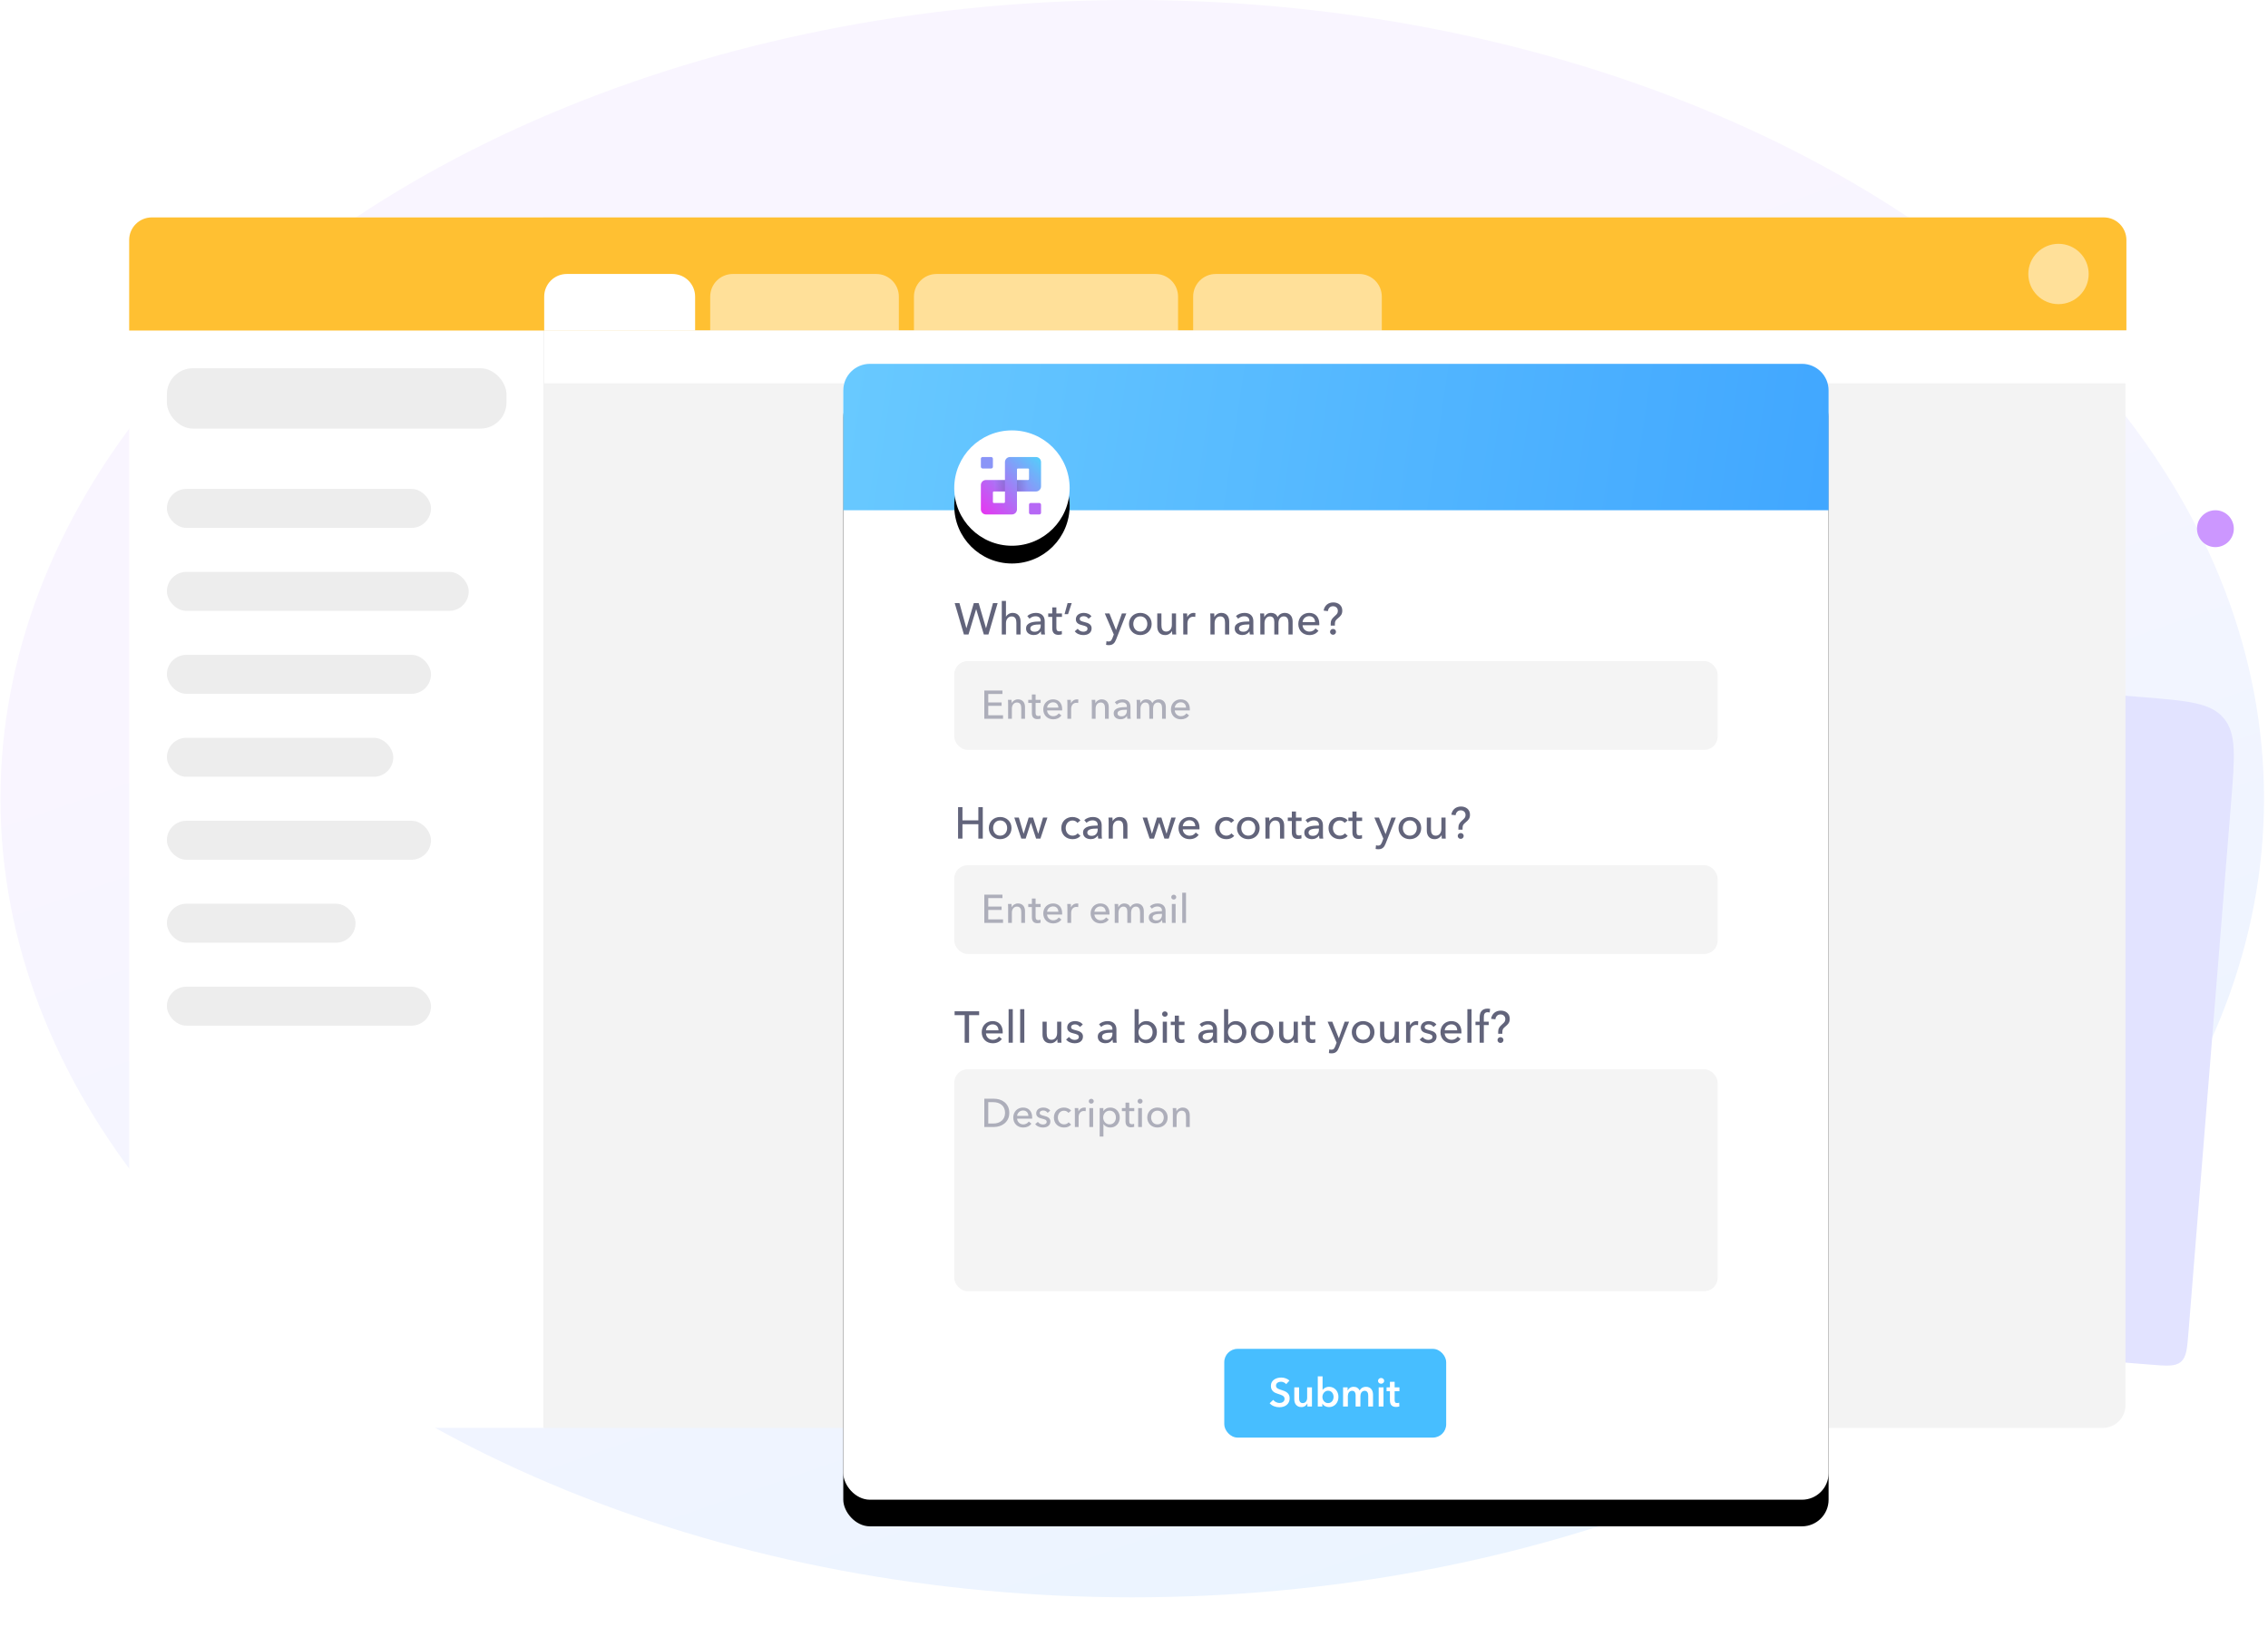 <?xml version="1.0" encoding="UTF-8"?>
<svg width="511px" height="369px" viewBox="0 0 511 369" version="1.1" xmlns="http://www.w3.org/2000/svg" xmlns:xlink="http://www.w3.org/1999/xlink">
    <!-- Generator: sketchtool 55.1 (78136) - https://sketchapp.com -->
    <title>CA48A88C-A2C7-4622-A93E-E36CC5F9717B</title>
    <desc>Created with sketchtool.</desc>
    <defs>
        <linearGradient x1="216.744%" y1="33.429%" x2="179.929%" y2="-40.456%" id="linearGradient-1">
            <stop stop-color="#E9F4FF" offset="0%"></stop>
            <stop stop-color="#F9F5FF" offset="100%"></stop>
        </linearGradient>
        <filter x="-12.9%" y="-20.1%" width="125.7%" height="147.8%" filterUnits="objectBoundingBox" id="filter-2">
            <feOffset dx="0" dy="10" in="SourceAlpha" result="shadowOffsetOuter1"></feOffset>
            <feGaussianBlur stdDeviation="10" in="shadowOffsetOuter1" result="shadowBlurOuter1"></feGaussianBlur>
            <feColorMatrix values="0 0 0 0 0   0 0 0 0 0   0 0 0 0 0  0 0 0 0.2 0" type="matrix" in="shadowBlurOuter1" result="shadowMatrixOuter1"></feColorMatrix>
            <feMerge>
                <feMergeNode in="shadowMatrixOuter1"></feMergeNode>
                <feMergeNode in="SourceGraphic"></feMergeNode>
            </feMerge>
        </filter>
        <rect id="path-3" x="0" y="0" width="222" height="256" rx="6"></rect>
        <filter x="-12.2%" y="-8.2%" width="124.3%" height="121.1%" filterUnits="objectBoundingBox" id="filter-4">
            <feMorphology radius="2" operator="erode" in="SourceAlpha" result="shadowSpreadOuter1"></feMorphology>
            <feOffset dx="0" dy="6" in="shadowSpreadOuter1" result="shadowOffsetOuter1"></feOffset>
            <feGaussianBlur stdDeviation="10" in="shadowOffsetOuter1" result="shadowBlurOuter1"></feGaussianBlur>
            <feColorMatrix values="0 0 0 0 0.133   0 0 0 0 0.133   0 0 0 0 0.133  0 0 0 0.2 0" type="matrix" in="shadowBlurOuter1"></feColorMatrix>
        </filter>
        <linearGradient x1="100%" y1="51.105%" x2="0%" y2="48.895%" id="linearGradient-5">
            <stop stop-color="#41A7FF" offset="0%"></stop>
            <stop stop-color="#68C9FF" offset="100%"></stop>
        </linearGradient>
        <circle id="path-6" cx="38" cy="28" r="13"></circle>
        <filter x="-53.8%" y="-38.5%" width="207.7%" height="207.7%" filterUnits="objectBoundingBox" id="filter-7">
            <feMorphology radius="1" operator="erode" in="SourceAlpha" result="shadowSpreadOuter1"></feMorphology>
            <feOffset dx="0" dy="4" in="shadowSpreadOuter1" result="shadowOffsetOuter1"></feOffset>
            <feGaussianBlur stdDeviation="5" in="shadowOffsetOuter1" result="shadowBlurOuter1"></feGaussianBlur>
            <feColorMatrix values="0 0 0 0 0.133   0 0 0 0 0.133   0 0 0 0 0.133  0 0 0 0.25 0" type="matrix" in="shadowBlurOuter1"></feColorMatrix>
        </filter>
        <linearGradient x1="0%" y1="95.599%" x2="100%" y2="4.401%" id="linearGradient-8">
            <stop stop-color="#E636F1" offset="0%"></stop>
            <stop stop-color="#55CDFB" offset="100%"></stop>
        </linearGradient>
        <linearGradient x1="2.757%" y1="47.581%" x2="100%" y2="47.581%" id="linearGradient-9">
            <stop stop-color="#9B84F6" offset="0%"></stop>
            <stop stop-color="#000000" offset="100%"></stop>
        </linearGradient>
        <filter x="0.0%" y="0.0%" width="100.0%" height="100.0%" filterUnits="objectBoundingBox" id="filter-10">
            <feGaussianBlur stdDeviation="0" in="SourceGraphic"></feGaussianBlur>
        </filter>
        <filter x="0.0%" y="0.0%" width="100.0%" height="100.0%" filterUnits="objectBoundingBox" id="filter-11">
            <feGaussianBlur stdDeviation="0" in="SourceGraphic"></feGaussianBlur>
        </filter>
    </defs>
    <g id="Landing-pages" stroke="none" stroke-width="1" fill="none" fill-rule="evenodd">
        <g id="Marketing-LP" transform="translate(-400, -5780)">
            <g id="steps" transform="translate(-214, 2574)">
                <g id="Group-321513-Copy-2" transform="translate(614, 3206)">
                    <g id="image-forms">
                        <ellipse id="Oval" fill="url(#linearGradient-1)" fill-rule="nonzero" cx="255.102" cy="180" rx="255" ry="180"></ellipse>
                        <path d="M502.688,180.8 C503.528,170.46 503.938,165.29 500.988,161.82 C498.038,158.35 492.868,157.94 482.528,157.1 L419.108,152 L407.098,301.33 L484.418,307.55 C488.198,307.86 490.098,308.01 491.368,306.93 C492.638,305.85 492.788,303.95 493.088,300.17 L502.688,180.8 Z" id="Path" fill="#E2E3FF" fill-rule="nonzero"></path>
                        <path d="M499.15,123.31 C501.44,123.31 503.3,121.45 503.3,119.16 C503.3,116.86 501.44,115 499.15,115 C496.86,115 495,116.86 495,119.16 C495,121.45 496.86,123.31 499.15,123.31 Z" id="Path" fill="#CC97FF" fill-rule="nonzero"></path>
                        <g id="Group" filter="url(#filter-2)" transform="translate(28.838, 39)">
                            <path d="M5.362,0 L93.774,0 L93.774,272.812 L5.362,272.812 C2.546,272.812 0.264,270.53 0.264,267.714 L0.264,5.098 C0.264,2.283 2.546,0 5.362,0 Z" id="Path" fill="#FFFFFF" fill-rule="nonzero"></path>
                            <rect id="Rectangle" fill="#EDEDED" fill-rule="nonzero" x="8.765" y="61.191" width="59.506" height="8.783" rx="4.391"></rect>
                            <rect id="Rectangle" fill="#EDEDED" fill-rule="nonzero" x="8.765" y="33.995" width="76.508" height="13.598" rx="5.854"></rect>
                            <rect id="Rectangle" fill="#EDEDED" fill-rule="nonzero" x="8.765" y="79.889" width="68.007" height="8.783" rx="4.391"></rect>
                            <rect id="Rectangle" fill="#EDEDED" fill-rule="nonzero" x="8.765" y="98.586" width="59.506" height="8.783" rx="4.391"></rect>
                            <rect id="Rectangle" fill="#EDEDED" fill-rule="nonzero" x="8.765" y="117.283" width="51.005" height="8.783" rx="4.391"></rect>
                            <rect id="Rectangle" fill="#EDEDED" fill-rule="nonzero" x="8.765" y="135.981" width="59.506" height="8.783" rx="4.391"></rect>
                            <rect id="Rectangle" fill="#EDEDED" fill-rule="nonzero" x="8.765" y="154.679" width="42.505" height="8.783" rx="4.391"></rect>
                            <rect id="Rectangle" fill="#EDEDED" fill-rule="nonzero" x="8.765" y="173.376" width="59.506" height="8.783" rx="4.391"></rect>
                            <path d="M93.556,0 L444.95,0 C447.76,0 450.05,2.283 450.05,5.098 L450.05,267.714 C450.05,270.53 447.76,272.812 444.95,272.812 L93.556,272.812 L93.556,0 Z" id="Path" fill="#F3F3F3" fill-rule="nonzero"></path>
                            <path d="M5.362,0 L445.17,0 C447.98,0 450.26,2.283 450.26,5.098 L450.26,25.497 L0.264,25.497 L0.264,5.098 C0.264,2.283 2.546,0 5.362,0 Z" id="Path" fill="#FFC032" fill-rule="nonzero"></path>
                            <rect id="Rectangle" fill="#FFFFFF" fill-rule="nonzero" x="93.774" y="25.496" width="356.49" height="11.898"></rect>
                            <g id="Group-26" transform="translate(161.162, 33)">
                                <g id="Rectangle">
                                    <use fill="black" fill-opacity="1" filter="url(#filter-4)" xlink:href="#path-3"></use>
                                    <use fill="#FFFFFF" fill-rule="evenodd" xlink:href="#path-3"></use>
                                </g>
                                <path d="M6,0 L216,0 C219.314,-6.08718376e-16 222,2.686 222,6 L222,33 L0,33 L0,6 C-4.05812251e-16,2.686 2.686,3.27325364e-15 6,0 Z" id="Rectangle" fill="url(#linearGradient-5)" fill-rule="nonzero"></path>
                                <g id="Oval">
                                    <use fill="black" fill-opacity="1" filter="url(#filter-7)" xlink:href="#path-6"></use>
                                    <use fill="#FFFFFF" fill-rule="evenodd" xlink:href="#path-6"></use>
                                </g>
                                <g id="new-logo-copy" transform="translate(31, 21)">
                                    <path d="M1.147,5.179 L5.423,5.179 L5.423,7.768 L2.903,7.768 C2.797,7.768 2.711,7.854 2.711,7.959 L2.711,10.166 C2.711,10.272 2.797,10.357 2.903,10.357 L5.232,10.357 C5.337,10.357 5.423,10.272 5.423,10.166 L5.423,1.147 C5.423,0.513 5.936,7.82485897e-16 6.57,0 L12.41,0 C13.044,-1.16352083e-16 13.557,0.513 13.557,1.147 L13.557,6.621 C13.557,7.254 13.044,7.768 12.41,7.768 L8.134,7.768 L8.134,5.179 L10.654,5.179 C10.76,5.179 10.846,5.093 10.846,4.987 L10.846,2.78 C10.846,2.675 10.76,2.589 10.654,2.589 L8.325,2.589 C8.22,2.589 8.134,2.675 8.134,2.78 L8.134,11.8 C8.134,12.433 7.621,12.947 6.987,12.947 L1.147,12.947 C0.513,12.947 -1.4447655e-16,12.433 0,11.8 L0,6.325 C7.5755179e-15,5.692 0.513,5.179 1.147,5.179 Z" id="Rectangle-21" fill="url(#linearGradient-8)"></path>
                                    <polygon id="shadow" fill-opacity="0.12" fill="url(#linearGradient-9)" transform="translate(9.296, 6.473) rotate(-180) translate(-9.296, -6.473) " points="8.134 5.179 10.458 5.179 10.458 7.768 8.134 7.768"></polygon>
                                    <polygon id="shadow" fill-opacity="0.12" fill="url(#linearGradient-9)" transform="translate(4.261, 6.473) scale(-1, 1) rotate(-180) translate(-4.261, -6.473) " points="3.099 5.179 5.423 5.179 5.423 7.768 3.099 7.768"></polygon>
                                    <rect id="Rectangle-22" fill="#8A95F7" filter="url(#filter-10)" x="0" y="0" width="2.711" height="2.589" rx="0.382"></rect>
                                    <rect id="Rectangle-22" fill="#B668F5" filter="url(#filter-11)" x="10.846" y="10.357" width="2.711" height="2.589" rx="0.382"></rect>
                                </g>
                                <g id="Group-10" transform="translate(25, 51)">
                                    <rect id="Rectangle" fill="#F4F4F4" x="0" y="16" width="172" height="20" rx="3"></rect>
                                    <path d="M2.73,8.56 L2.75,8.56 L4.41,2.92 L5.5,2.92 L7.15,8.56 L7.17,8.56 L8.73,2.92 L9.78,2.92 L7.7,10 L6.67,10 L4.95,4.31 L4.93,4.31 L3.21,10 L2.18,10 L0.1,2.92 L1.17,2.92 L2.73,8.56 Z M11.67,5.98 C11.783,5.747 11.977,5.547 12.25,5.38 C12.523,5.213 12.83,5.13 13.17,5.13 C13.477,5.13 13.74,5.182 13.96,5.285 C14.18,5.388 14.363,5.527 14.51,5.7 C14.657,5.873 14.765,6.077 14.835,6.31 C14.905,6.543 14.94,6.793 14.94,7.06 L14.94,10 L14,10 L14,7.38 C14,7.187 13.985,7.003 13.955,6.83 C13.925,6.657 13.87,6.503 13.79,6.37 C13.71,6.237 13.602,6.13 13.465,6.05 C13.328,5.97 13.15,5.93 12.93,5.93 C12.557,5.93 12.25,6.072 12.01,6.355 C11.77,6.638 11.65,7.017 11.65,7.49 L11.65,10 L10.71,10 L10.71,2.44 L11.65,2.44 L11.65,5.98 L11.67,5.98 Z M19.48,6.93 C19.48,6.577 19.373,6.315 19.16,6.145 C18.947,5.975 18.663,5.89 18.31,5.89 C18.043,5.89 17.792,5.942 17.555,6.045 C17.318,6.148 17.12,6.28 16.96,6.44 L16.46,5.84 C16.693,5.62 16.978,5.447 17.315,5.32 C17.652,5.193 18.013,5.13 18.4,5.13 C18.74,5.13 19.035,5.178 19.285,5.275 C19.535,5.372 19.74,5.503 19.9,5.67 C20.06,5.837 20.18,6.033 20.26,6.26 C20.34,6.487 20.38,6.73 20.38,6.99 L20.38,9.06 C20.38,9.22 20.385,9.388 20.395,9.565 C20.405,9.742 20.423,9.887 20.45,10 L19.6,10 C19.547,9.773 19.52,9.547 19.52,9.32 L19.49,9.32 C19.317,9.573 19.098,9.77 18.835,9.91 C18.572,10.05 18.26,10.12 17.9,10.12 C17.713,10.12 17.518,10.095 17.315,10.045 C17.112,9.995 16.927,9.913 16.76,9.8 C16.593,9.687 16.455,9.537 16.345,9.35 C16.235,9.163 16.18,8.933 16.18,8.66 C16.18,8.3 16.277,8.015 16.47,7.805 C16.663,7.595 16.917,7.435 17.23,7.325 C17.543,7.215 17.897,7.143 18.29,7.11 C18.683,7.077 19.08,7.06 19.48,7.06 L19.48,6.93 Z M19.25,7.74 C19.017,7.74 18.775,7.75 18.525,7.77 C18.275,7.79 18.048,7.83 17.845,7.89 C17.642,7.95 17.473,8.04 17.34,8.16 C17.207,8.28 17.14,8.44 17.14,8.64 C17.14,8.78 17.168,8.897 17.225,8.99 C17.282,9.083 17.357,9.16 17.45,9.22 C17.543,9.28 17.647,9.322 17.76,9.345 C17.873,9.368 17.99,9.38 18.11,9.38 C18.55,9.38 18.888,9.248 19.125,8.985 C19.362,8.722 19.48,8.39 19.48,7.99 L19.48,7.74 L19.25,7.74 Z M24.27,6.03 L23.01,6.03 L23.01,8.5 C23.01,8.787 23.063,8.992 23.17,9.115 C23.277,9.238 23.447,9.3 23.68,9.3 C23.767,9.3 23.86,9.29 23.96,9.27 C24.06,9.25 24.15,9.22 24.23,9.18 L24.26,9.95 C24.147,9.99 24.022,10.022 23.885,10.045 C23.748,10.068 23.607,10.08 23.46,10.08 C23.013,10.08 22.672,9.957 22.435,9.71 C22.198,9.463 22.08,9.093 22.08,8.6 L22.08,6.03 L21.17,6.03 L21.17,5.26 L22.08,5.26 L22.08,3.9 L23.01,3.9 L23.01,5.26 L24.27,5.26 L24.27,6.03 Z M25.64,5.42 L24.85,5.42 L25.54,2.92 L26.47,2.92 L25.64,5.42 Z M30.26,6.46 C30.153,6.287 30.003,6.145 29.81,6.035 C29.617,5.925 29.4,5.87 29.16,5.87 C29.053,5.87 28.947,5.882 28.84,5.905 C28.733,5.928 28.638,5.965 28.555,6.015 C28.472,6.065 28.405,6.128 28.355,6.205 C28.305,6.282 28.28,6.377 28.28,6.49 C28.28,6.69 28.37,6.838 28.55,6.935 C28.73,7.032 29,7.12 29.36,7.2 C29.587,7.253 29.797,7.317 29.99,7.39 C30.183,7.463 30.352,7.555 30.495,7.665 C30.638,7.775 30.75,7.907 30.83,8.06 C30.91,8.213 30.95,8.393 30.95,8.6 C30.95,8.88 30.897,9.117 30.79,9.31 C30.683,9.503 30.542,9.662 30.365,9.785 C30.188,9.908 29.987,9.997 29.76,10.05 C29.533,10.103 29.3,10.13 29.06,10.13 C28.7,10.13 28.348,10.06 28.005,9.92 C27.662,9.78 27.377,9.567 27.15,9.28 L27.82,8.71 C27.947,8.897 28.122,9.053 28.345,9.18 C28.568,9.307 28.813,9.37 29.08,9.37 C29.2,9.37 29.315,9.358 29.425,9.335 C29.535,9.312 29.635,9.273 29.725,9.22 C29.815,9.167 29.887,9.097 29.94,9.01 C29.993,8.923 30.02,8.813 30.02,8.68 C30.02,8.46 29.915,8.297 29.705,8.19 C29.495,8.083 29.187,7.983 28.78,7.89 C28.62,7.85 28.458,7.802 28.295,7.745 C28.132,7.688 27.983,7.61 27.85,7.51 C27.717,7.41 27.608,7.285 27.525,7.135 C27.442,6.985 27.4,6.8 27.4,6.58 C27.4,6.327 27.452,6.108 27.555,5.925 C27.658,5.742 27.793,5.592 27.96,5.475 C28.127,5.358 28.317,5.272 28.53,5.215 C28.743,5.158 28.963,5.13 29.19,5.13 C29.53,5.13 29.858,5.197 30.175,5.33 C30.492,5.463 30.737,5.657 30.91,5.91 L30.26,6.46 Z M36.44,8.98 L36.46,8.98 L37.77,5.26 L38.77,5.26 L36.47,11.12 C36.39,11.32 36.303,11.498 36.21,11.655 C36.117,11.812 36.007,11.945 35.88,12.055 C35.753,12.165 35.605,12.25 35.435,12.31 C35.265,12.37 35.063,12.4 34.83,12.4 C34.73,12.4 34.628,12.395 34.525,12.385 C34.422,12.375 34.317,12.357 34.21,12.33 L34.3,11.5 C34.46,11.553 34.617,11.58 34.77,11.58 C35.017,11.58 35.2,11.512 35.32,11.375 C35.44,11.238 35.55,11.043 35.65,10.79 L35.95,10 L33.92,5.26 L34.97,5.26 L36.44,8.98 Z M44.48,7.62 C44.48,7.987 44.415,8.323 44.285,8.63 C44.155,8.937 43.975,9.202 43.745,9.425 C43.515,9.648 43.243,9.822 42.93,9.945 C42.617,10.068 42.28,10.13 41.92,10.13 C41.56,10.13 41.223,10.068 40.91,9.945 C40.597,9.822 40.327,9.648 40.1,9.425 C39.873,9.202 39.695,8.937 39.565,8.63 C39.435,8.323 39.37,7.987 39.37,7.62 C39.37,7.253 39.435,6.918 39.565,6.615 C39.695,6.312 39.873,6.05 40.1,5.83 C40.327,5.61 40.597,5.438 40.91,5.315 C41.223,5.192 41.56,5.13 41.92,5.13 C42.28,5.13 42.617,5.192 42.93,5.315 C43.243,5.438 43.515,5.61 43.745,5.83 C43.975,6.05 44.155,6.312 44.285,6.615 C44.415,6.918 44.48,7.253 44.48,7.62 Z M43.5,7.62 C43.5,7.393 43.465,7.177 43.395,6.97 C43.325,6.763 43.223,6.582 43.09,6.425 C42.957,6.268 42.792,6.143 42.595,6.05 C42.398,5.957 42.173,5.91 41.92,5.91 C41.667,5.91 41.442,5.957 41.245,6.05 C41.048,6.143 40.883,6.268 40.75,6.425 C40.617,6.582 40.515,6.763 40.445,6.97 C40.375,7.177 40.34,7.393 40.34,7.62 C40.34,7.847 40.375,8.063 40.445,8.27 C40.515,8.477 40.617,8.66 40.75,8.82 C40.883,8.98 41.048,9.107 41.245,9.2 C41.442,9.293 41.667,9.34 41.92,9.34 C42.173,9.34 42.398,9.293 42.595,9.2 C42.792,9.107 42.957,8.98 43.09,8.82 C43.223,8.66 43.325,8.477 43.395,8.27 C43.465,8.063 43.5,7.847 43.5,7.62 Z M49.12,10 C49.107,9.88 49.097,9.745 49.09,9.595 C49.083,9.445 49.08,9.32 49.08,9.22 L49.06,9.22 C48.94,9.473 48.738,9.688 48.455,9.865 C48.172,10.042 47.857,10.13 47.51,10.13 C47.203,10.13 46.938,10.08 46.715,9.98 C46.492,9.88 46.308,9.742 46.165,9.565 C46.022,9.388 45.915,9.183 45.845,8.95 C45.775,8.717 45.74,8.467 45.74,8.2 L45.74,5.26 L46.68,5.26 L46.68,7.88 C46.68,8.073 46.695,8.258 46.725,8.435 C46.755,8.612 46.81,8.767 46.89,8.9 C46.97,9.033 47.08,9.14 47.22,9.22 C47.36,9.3 47.54,9.34 47.76,9.34 C48.14,9.34 48.447,9.198 48.68,8.915 C48.913,8.632 49.03,8.253 49.03,7.78 L49.03,5.26 L49.97,5.26 L49.97,8.98 C49.97,9.107 49.973,9.27 49.98,9.47 C49.987,9.67 49.997,9.847 50.01,10 L49.12,10 Z M51.6,6.28 C51.6,6.153 51.597,5.99 51.59,5.79 C51.583,5.59 51.573,5.413 51.56,5.26 L52.45,5.26 C52.463,5.38 52.473,5.518 52.48,5.675 C52.487,5.832 52.49,5.96 52.49,6.06 L52.52,6.06 C52.653,5.78 52.848,5.555 53.105,5.385 C53.362,5.215 53.65,5.13 53.97,5.13 C54.117,5.13 54.24,5.143 54.34,5.17 L54.3,6.04 C54.167,6.007 54.023,5.99 53.87,5.99 C53.643,5.99 53.447,6.032 53.28,6.115 C53.113,6.198 52.975,6.31 52.865,6.45 C52.755,6.59 52.673,6.752 52.62,6.935 C52.567,7.118 52.54,7.31 52.54,7.51 L52.54,10 L51.6,10 L51.6,6.28 Z M58.57,5.26 C58.583,5.38 58.593,5.515 58.6,5.665 C58.607,5.815 58.61,5.94 58.61,6.04 L58.64,6.04 C58.7,5.913 58.782,5.795 58.885,5.685 C58.988,5.575 59.107,5.478 59.24,5.395 C59.373,5.312 59.52,5.247 59.68,5.2 C59.84,5.153 60.007,5.13 60.18,5.13 C60.487,5.13 60.75,5.182 60.97,5.285 C61.19,5.388 61.373,5.527 61.52,5.7 C61.667,5.873 61.775,6.077 61.845,6.31 C61.915,6.543 61.95,6.793 61.95,7.06 L61.95,10 L61.01,10 L61.01,7.37 C61.01,7.177 60.995,6.993 60.965,6.82 C60.935,6.647 60.88,6.493 60.8,6.36 C60.72,6.227 60.61,6.12 60.47,6.04 C60.33,5.96 60.15,5.92 59.93,5.92 C59.557,5.92 59.252,6.062 59.015,6.345 C58.778,6.628 58.66,7.007 58.66,7.48 L58.66,10 L57.72,10 L57.72,6.28 C57.72,6.153 57.717,5.99 57.71,5.79 C57.703,5.59 57.693,5.413 57.68,5.26 L58.57,5.26 Z M66.49,6.93 C66.49,6.577 66.383,6.315 66.17,6.145 C65.957,5.975 65.673,5.89 65.32,5.89 C65.053,5.89 64.802,5.942 64.565,6.045 C64.328,6.148 64.13,6.28 63.97,6.44 L63.47,5.84 C63.703,5.62 63.988,5.447 64.325,5.32 C64.662,5.193 65.023,5.13 65.41,5.13 C65.75,5.13 66.045,5.178 66.295,5.275 C66.545,5.372 66.75,5.503 66.91,5.67 C67.07,5.837 67.19,6.033 67.27,6.26 C67.35,6.487 67.39,6.73 67.39,6.99 L67.39,9.06 C67.39,9.22 67.395,9.388 67.405,9.565 C67.415,9.742 67.433,9.887 67.46,10 L66.61,10 C66.557,9.773 66.53,9.547 66.53,9.32 L66.5,9.32 C66.327,9.573 66.108,9.77 65.845,9.91 C65.582,10.05 65.27,10.12 64.91,10.12 C64.723,10.12 64.528,10.095 64.325,10.045 C64.122,9.995 63.937,9.913 63.77,9.8 C63.603,9.687 63.465,9.537 63.355,9.35 C63.245,9.163 63.19,8.933 63.19,8.66 C63.19,8.3 63.287,8.015 63.48,7.805 C63.673,7.595 63.927,7.435 64.24,7.325 C64.553,7.215 64.907,7.143 65.3,7.11 C65.693,7.077 66.09,7.06 66.49,7.06 L66.49,6.93 Z M66.26,7.74 C66.027,7.74 65.785,7.75 65.535,7.77 C65.285,7.79 65.058,7.83 64.855,7.89 C64.652,7.95 64.483,8.04 64.35,8.16 C64.217,8.28 64.15,8.44 64.15,8.64 C64.15,8.78 64.178,8.897 64.235,8.99 C64.292,9.083 64.367,9.16 64.46,9.22 C64.553,9.28 64.657,9.322 64.77,9.345 C64.883,9.368 65,9.38 65.12,9.38 C65.56,9.38 65.898,9.248 66.135,8.985 C66.372,8.722 66.49,8.39 66.49,7.99 L66.49,7.74 L66.26,7.74 Z M69.88,6.04 C70,5.787 70.192,5.572 70.455,5.395 C70.718,5.218 71.03,5.13 71.39,5.13 C71.71,5.13 71.998,5.203 72.255,5.35 C72.512,5.497 72.713,5.74 72.86,6.08 C73.02,5.773 73.243,5.538 73.53,5.375 C73.817,5.212 74.13,5.13 74.47,5.13 C74.777,5.13 75.04,5.182 75.26,5.285 C75.48,5.388 75.663,5.527 75.81,5.7 C75.957,5.873 76.065,6.077 76.135,6.31 C76.205,6.543 76.24,6.793 76.24,7.06 L76.24,10 L75.3,10 L75.3,7.37 C75.3,7.177 75.283,6.993 75.25,6.82 C75.217,6.647 75.16,6.493 75.08,6.36 C75,6.227 74.893,6.12 74.76,6.04 C74.627,5.96 74.457,5.92 74.25,5.92 C74.037,5.92 73.853,5.965 73.7,6.055 C73.547,6.145 73.422,6.262 73.325,6.405 C73.228,6.548 73.158,6.71 73.115,6.89 C73.072,7.07 73.05,7.253 73.05,7.44 L73.05,10 L72.11,10 L72.11,7.18 C72.11,6.993 72.093,6.823 72.06,6.67 C72.027,6.517 71.97,6.385 71.89,6.275 C71.81,6.165 71.707,6.078 71.58,6.015 C71.453,5.952 71.297,5.92 71.11,5.92 C70.763,5.92 70.475,6.062 70.245,6.345 C70.015,6.628 69.9,7.007 69.9,7.48 L69.9,10 L68.96,10 L68.96,6.28 C68.96,6.153 68.957,5.99 68.95,5.79 C68.943,5.59 68.933,5.413 68.92,5.26 L69.81,5.26 C69.823,5.38 69.833,5.515 69.84,5.665 C69.847,5.815 69.85,5.94 69.85,6.04 L69.88,6.04 Z M81.3,7.21 C81.293,7.023 81.262,6.848 81.205,6.685 C81.148,6.522 81.065,6.38 80.955,6.26 C80.845,6.14 80.708,6.045 80.545,5.975 C80.382,5.905 80.19,5.87 79.97,5.87 C79.77,5.87 79.582,5.905 79.405,5.975 C79.228,6.045 79.075,6.14 78.945,6.26 C78.815,6.38 78.708,6.522 78.625,6.685 C78.542,6.848 78.493,7.023 78.48,7.21 L81.3,7.21 Z M82.25,7.59 L82.25,7.75 C82.25,7.803 82.247,7.857 82.24,7.91 L78.48,7.91 C78.487,8.11 78.532,8.298 78.615,8.475 C78.698,8.652 78.81,8.805 78.95,8.935 C79.09,9.065 79.252,9.167 79.435,9.24 C79.618,9.313 79.813,9.35 80.02,9.35 C80.34,9.35 80.617,9.28 80.85,9.14 C81.083,9 81.267,8.83 81.4,8.63 L82.06,9.16 C81.807,9.493 81.508,9.738 81.165,9.895 C80.822,10.052 80.44,10.13 80.02,10.13 C79.66,10.13 79.327,10.07 79.02,9.95 C78.713,9.83 78.45,9.662 78.23,9.445 C78.01,9.228 77.837,8.967 77.71,8.66 C77.583,8.353 77.52,8.013 77.52,7.64 C77.52,7.273 77.582,6.935 77.705,6.625 C77.828,6.315 78,6.05 78.22,5.83 C78.44,5.61 78.7,5.438 79,5.315 C79.3,5.192 79.623,5.13 79.97,5.13 C80.317,5.13 80.632,5.187 80.915,5.3 C81.198,5.413 81.438,5.577 81.635,5.79 C81.832,6.003 81.983,6.262 82.09,6.565 C82.197,6.868 82.25,7.21 82.25,7.59 Z M85.76,7.99 L84.82,7.99 L84.82,7.51 C84.82,7.337 84.837,7.18 84.87,7.04 C84.903,6.9 84.952,6.773 85.015,6.66 C85.078,6.547 85.155,6.438 85.245,6.335 C85.335,6.232 85.437,6.127 85.55,6.02 L85.92,5.67 C86.067,5.543 86.188,5.405 86.285,5.255 C86.382,5.105 86.43,4.913 86.43,4.68 C86.43,4.36 86.328,4.105 86.125,3.915 C85.922,3.725 85.66,3.63 85.34,3.63 C85.007,3.63 84.74,3.737 84.54,3.95 C84.34,4.163 84.223,4.423 84.19,4.73 L83.23,4.62 C83.27,4.333 83.353,4.075 83.48,3.845 C83.607,3.615 83.765,3.42 83.955,3.26 C84.145,3.1 84.363,2.978 84.61,2.895 C84.857,2.812 85.12,2.77 85.4,2.77 C85.68,2.77 85.942,2.81 86.185,2.89 C86.428,2.97 86.643,3.088 86.83,3.245 C87.017,3.402 87.163,3.595 87.27,3.825 C87.377,4.055 87.43,4.32 87.43,4.62 C87.43,4.833 87.407,5.02 87.36,5.18 C87.313,5.34 87.248,5.485 87.165,5.615 C87.082,5.745 86.98,5.867 86.86,5.98 C86.74,6.093 86.61,6.21 86.47,6.33 C86.337,6.443 86.223,6.545 86.13,6.635 C86.037,6.725 85.963,6.817 85.91,6.91 C85.857,7.003 85.818,7.107 85.795,7.22 C85.772,7.333 85.76,7.473 85.76,7.64 L85.76,7.99 Z M86.01,9.4 C86.01,9.573 85.947,9.727 85.82,9.86 C85.693,9.993 85.533,10.06 85.34,10.06 C85.153,10.06 84.995,9.995 84.865,9.865 C84.735,9.735 84.67,9.583 84.67,9.41 C84.67,9.23 84.733,9.075 84.86,8.945 C84.987,8.815 85.147,8.75 85.34,8.75 C85.533,8.75 85.693,8.813 85.82,8.94 C85.947,9.067 86.01,9.22 86.01,9.4 Z" id="What’syourname?" fill="#62647B" fill-rule="nonzero"></path>
                                    <path d="M7.665,28.208 L10.995,28.208 L10.995,29 L6.774,29 L6.774,22.628 L10.86,22.628 L10.86,23.411 L7.665,23.411 L7.665,25.319 L10.671,25.319 L10.671,26.084 L7.665,26.084 L7.665,28.208 Z M12.903,24.734 C12.915,24.842 12.924,24.963 12.93,25.099 C12.936,25.234 12.939,25.346 12.939,25.436 L12.966,25.436 C13.02,25.322 13.093,25.216 13.187,25.116 C13.28,25.017 13.386,24.931 13.506,24.855 C13.626,24.78 13.758,24.722 13.902,24.68 C14.046,24.638 14.196,24.617 14.352,24.617 C14.628,24.617 14.865,24.663 15.063,24.756 C15.261,24.85 15.426,24.974 15.558,25.13 C15.69,25.286 15.787,25.469 15.851,25.679 C15.914,25.889 15.945,26.114 15.945,26.354 L15.945,29 L15.099,29 L15.099,26.633 C15.099,26.459 15.086,26.294 15.059,26.138 C15.031,25.982 14.982,25.844 14.91,25.724 C14.838,25.604 14.739,25.508 14.613,25.436 C14.487,25.364 14.325,25.328 14.127,25.328 C13.791,25.328 13.517,25.455 13.303,25.71 C13.09,25.966 12.984,26.306 12.984,26.732 L12.984,29 L12.138,29 L12.138,25.652 C12.138,25.538 12.135,25.391 12.129,25.211 C12.123,25.031 12.114,24.872 12.102,24.734 L12.903,24.734 Z M19.464,25.427 L18.33,25.427 L18.33,27.65 C18.33,27.908 18.378,28.092 18.474,28.203 C18.57,28.315 18.723,28.37 18.933,28.37 C19.011,28.37 19.095,28.361 19.185,28.343 C19.275,28.325 19.356,28.298 19.428,28.262 L19.455,28.955 C19.353,28.991 19.241,29.019 19.117,29.041 C18.994,29.062 18.867,29.072 18.735,29.072 C18.333,29.072 18.026,28.961 17.812,28.739 C17.599,28.517 17.493,28.184 17.493,27.74 L17.493,25.427 L16.674,25.427 L16.674,24.734 L17.493,24.734 L17.493,23.51 L18.33,23.51 L18.33,24.734 L19.464,24.734 L19.464,25.427 Z M23.46,26.489 C23.454,26.321 23.426,26.164 23.375,26.017 C23.323,25.869 23.249,25.742 23.149,25.634 C23.05,25.526 22.928,25.441 22.78,25.378 C22.633,25.314 22.461,25.283 22.263,25.283 C22.083,25.283 21.914,25.314 21.755,25.378 C21.595,25.441 21.458,25.526 21.34,25.634 C21.223,25.742 21.128,25.869 21.052,26.017 C20.977,26.164 20.934,26.321 20.922,26.489 L23.46,26.489 Z M24.315,26.831 L24.315,26.975 C24.315,27.023 24.312,27.071 24.306,27.119 L20.922,27.119 C20.928,27.299 20.968,27.468 21.044,27.628 C21.119,27.787 21.219,27.924 21.345,28.041 C21.471,28.159 21.616,28.25 21.782,28.316 C21.947,28.382 22.122,28.415 22.308,28.415 C22.596,28.415 22.845,28.352 23.055,28.226 C23.265,28.1 23.43,27.947 23.55,27.767 L24.144,28.244 C23.916,28.544 23.648,28.764 23.338,28.905 C23.029,29.047 22.686,29.117 22.308,29.117 C21.984,29.117 21.684,29.063 21.408,28.955 C21.132,28.847 20.895,28.696 20.697,28.5 C20.499,28.305 20.343,28.07 20.229,27.794 C20.115,27.518 20.058,27.212 20.058,26.876 C20.058,26.546 20.113,26.242 20.224,25.962 C20.336,25.683 20.49,25.445 20.688,25.247 C20.886,25.049 21.12,24.895 21.39,24.784 C21.66,24.672 21.951,24.617 22.263,24.617 C22.575,24.617 22.858,24.668 23.113,24.77 C23.369,24.872 23.584,25.019 23.762,25.211 C23.939,25.403 24.075,25.635 24.171,25.909 C24.267,26.182 24.315,26.489 24.315,26.831 Z M25.494,25.652 C25.494,25.538 25.491,25.391 25.485,25.211 C25.479,25.031 25.47,24.872 25.458,24.734 L26.259,24.734 C26.271,24.842 26.28,24.966 26.286,25.108 C26.292,25.249 26.295,25.364 26.295,25.454 L26.322,25.454 C26.442,25.202 26.617,25 26.849,24.846 C27.08,24.693 27.339,24.617 27.627,24.617 C27.759,24.617 27.87,24.629 27.96,24.653 L27.924,25.436 C27.804,25.406 27.675,25.391 27.537,25.391 C27.333,25.391 27.156,25.428 27.006,25.503 C26.856,25.579 26.732,25.679 26.633,25.805 C26.533,25.931 26.46,26.076 26.412,26.241 C26.364,26.407 26.34,26.579 26.34,26.759 L26.34,29 L25.494,29 L25.494,25.652 Z M31.767,24.734 C31.779,24.842 31.788,24.963 31.794,25.099 C31.8,25.234 31.803,25.346 31.803,25.436 L31.83,25.436 C31.884,25.322 31.957,25.216 32.05,25.116 C32.144,25.017 32.25,24.931 32.37,24.855 C32.49,24.78 32.622,24.722 32.766,24.68 C32.91,24.638 33.06,24.617 33.216,24.617 C33.492,24.617 33.729,24.663 33.927,24.756 C34.125,24.85 34.29,24.974 34.422,25.13 C34.554,25.286 34.651,25.469 34.715,25.679 C34.778,25.889 34.809,26.114 34.809,26.354 L34.809,29 L33.963,29 L33.963,26.633 C33.963,26.459 33.95,26.294 33.922,26.138 C33.895,25.982 33.846,25.844 33.774,25.724 C33.702,25.604 33.603,25.508 33.477,25.436 C33.351,25.364 33.189,25.328 32.991,25.328 C32.655,25.328 32.381,25.455 32.167,25.71 C31.954,25.966 31.848,26.306 31.848,26.732 L31.848,29 L31.002,29 L31.002,25.652 C31.002,25.538 30.999,25.391 30.993,25.211 C30.987,25.031 30.978,24.872 30.966,24.734 L31.767,24.734 Z M38.895,26.237 C38.895,25.919 38.799,25.684 38.607,25.53 C38.415,25.377 38.16,25.301 37.842,25.301 C37.602,25.301 37.376,25.347 37.163,25.441 C36.949,25.534 36.771,25.652 36.627,25.796 L36.177,25.256 C36.387,25.058 36.643,24.902 36.947,24.788 C37.25,24.674 37.575,24.617 37.923,24.617 C38.229,24.617 38.494,24.66 38.719,24.747 C38.945,24.835 39.129,24.953 39.273,25.103 C39.417,25.253 39.525,25.43 39.597,25.634 C39.669,25.838 39.705,26.057 39.705,26.291 L39.705,28.154 C39.705,28.298 39.709,28.449 39.718,28.608 C39.727,28.768 39.744,28.898 39.768,29 L39.003,29 C38.955,28.796 38.931,28.592 38.931,28.388 L38.904,28.388 C38.748,28.616 38.552,28.793 38.315,28.919 C38.077,29.045 37.797,29.108 37.473,29.108 C37.305,29.108 37.13,29.086 36.947,29.041 C36.763,28.995 36.597,28.922 36.447,28.82 C36.297,28.718 36.173,28.583 36.074,28.415 C35.974,28.247 35.925,28.04 35.925,27.794 C35.925,27.47 36.012,27.214 36.186,27.024 C36.36,26.835 36.588,26.692 36.87,26.593 C37.152,26.493 37.47,26.429 37.824,26.399 C38.178,26.369 38.535,26.354 38.895,26.354 L38.895,26.237 Z M38.688,26.966 C38.478,26.966 38.261,26.975 38.035,26.993 C37.81,27.011 37.607,27.047 37.423,27.101 C37.24,27.155 37.089,27.236 36.969,27.344 C36.849,27.452 36.789,27.596 36.789,27.776 C36.789,27.902 36.814,28.007 36.865,28.091 C36.917,28.175 36.984,28.244 37.068,28.298 C37.152,28.352 37.245,28.389 37.347,28.41 C37.449,28.432 37.554,28.442 37.662,28.442 C38.058,28.442 38.362,28.324 38.575,28.087 C38.789,27.849 38.895,27.551 38.895,27.191 L38.895,26.966 L38.688,26.966 Z M41.946,25.436 C42.054,25.208 42.226,25.015 42.464,24.855 C42.701,24.696 42.981,24.617 43.305,24.617 C43.593,24.617 43.852,24.683 44.084,24.815 C44.315,24.947 44.496,25.166 44.628,25.472 C44.772,25.196 44.973,24.985 45.231,24.837 C45.489,24.69 45.771,24.617 46.077,24.617 C46.353,24.617 46.59,24.663 46.788,24.756 C46.986,24.85 47.151,24.974 47.283,25.13 C47.415,25.286 47.512,25.469 47.575,25.679 C47.639,25.889 47.67,26.114 47.67,26.354 L47.67,29 L46.824,29 L46.824,26.633 C46.824,26.459 46.809,26.294 46.779,26.138 C46.749,25.982 46.698,25.844 46.626,25.724 C46.554,25.604 46.458,25.508 46.338,25.436 C46.218,25.364 46.065,25.328 45.879,25.328 C45.687,25.328 45.522,25.368 45.384,25.45 C45.246,25.531 45.134,25.635 45.047,25.765 C44.959,25.894 44.897,26.039 44.858,26.201 C44.818,26.363 44.799,26.528 44.799,26.696 L44.799,29 L43.953,29 L43.953,26.462 C43.953,26.294 43.938,26.141 43.908,26.003 C43.878,25.865 43.827,25.747 43.755,25.648 C43.683,25.548 43.59,25.471 43.476,25.413 C43.362,25.356 43.221,25.328 43.053,25.328 C42.741,25.328 42.482,25.455 42.275,25.71 C42.067,25.966 41.964,26.306 41.964,26.732 L41.964,29 L41.118,29 L41.118,25.652 C41.118,25.538 41.115,25.391 41.109,25.211 C41.103,25.031 41.094,24.872 41.082,24.734 L41.883,24.734 C41.895,24.842 41.904,24.963 41.91,25.099 C41.916,25.234 41.919,25.346 41.919,25.436 L41.946,25.436 Z M52.224,26.489 C52.218,26.321 52.19,26.164 52.139,26.017 C52.087,25.869 52.013,25.742 51.913,25.634 C51.814,25.526 51.692,25.441 51.544,25.378 C51.397,25.314 51.225,25.283 51.027,25.283 C50.847,25.283 50.678,25.314 50.519,25.378 C50.359,25.441 50.222,25.526 50.105,25.634 C49.987,25.742 49.892,25.869 49.816,26.017 C49.741,26.164 49.698,26.321 49.686,26.489 L52.224,26.489 Z M53.079,26.831 L53.079,26.975 C53.079,27.023 53.076,27.071 53.07,27.119 L49.686,27.119 C49.692,27.299 49.732,27.468 49.807,27.628 C49.883,27.787 49.983,27.924 50.109,28.041 C50.235,28.159 50.38,28.25 50.545,28.316 C50.711,28.382 50.886,28.415 51.072,28.415 C51.36,28.415 51.609,28.352 51.819,28.226 C52.029,28.1 52.194,27.947 52.314,27.767 L52.908,28.244 C52.68,28.544 52.412,28.764 52.102,28.905 C51.793,29.047 51.45,29.117 51.072,29.117 C50.748,29.117 50.448,29.063 50.172,28.955 C49.896,28.847 49.659,28.696 49.461,28.5 C49.263,28.305 49.107,28.07 48.993,27.794 C48.879,27.518 48.822,27.212 48.822,26.876 C48.822,26.546 48.877,26.242 48.989,25.962 C49.1,25.683 49.254,25.445 49.452,25.247 C49.65,25.049 49.884,24.895 50.154,24.784 C50.424,24.672 50.715,24.617 51.027,24.617 C51.339,24.617 51.622,24.668 51.877,24.77 C52.133,24.872 52.348,25.019 52.526,25.211 C52.703,25.403 52.839,25.635 52.935,25.909 C53.031,26.182 53.079,26.489 53.079,26.831 Z" id="Entername" fill="#ADAEBA" fill-rule="nonzero"></path>
                                </g>
                                <g id="Group-10-Copy" transform="translate(25, 97)">
                                    <rect id="Rectangle" fill="#F4F4F4" x="0" y="16" width="172" height="20" rx="3"></rect>
                                    <path d="M0.86,2.92 L1.85,2.92 L1.85,5.88 L5.43,5.88 L5.43,2.92 L6.43,2.92 L6.43,10 L5.43,10 L5.43,6.76 L1.85,6.76 L1.85,10 L0.86,10 L0.86,2.92 Z M12.9,7.62 C12.9,7.987 12.835,8.323 12.705,8.63 C12.575,8.937 12.395,9.202 12.165,9.425 C11.935,9.648 11.663,9.822 11.35,9.945 C11.037,10.068 10.7,10.13 10.34,10.13 C9.98,10.13 9.643,10.068 9.33,9.945 C9.017,9.822 8.747,9.648 8.52,9.425 C8.293,9.202 8.115,8.937 7.985,8.63 C7.855,8.323 7.79,7.987 7.79,7.62 C7.79,7.253 7.855,6.918 7.985,6.615 C8.115,6.312 8.293,6.05 8.52,5.83 C8.747,5.61 9.017,5.438 9.33,5.315 C9.643,5.192 9.98,5.13 10.34,5.13 C10.7,5.13 11.037,5.192 11.35,5.315 C11.663,5.438 11.935,5.61 12.165,5.83 C12.395,6.05 12.575,6.312 12.705,6.615 C12.835,6.918 12.9,7.253 12.9,7.62 Z M11.92,7.62 C11.92,7.393 11.885,7.177 11.815,6.97 C11.745,6.763 11.643,6.582 11.51,6.425 C11.377,6.268 11.212,6.143 11.015,6.05 C10.818,5.957 10.593,5.91 10.34,5.91 C10.087,5.91 9.862,5.957 9.665,6.05 C9.468,6.143 9.303,6.268 9.17,6.425 C9.037,6.582 8.935,6.763 8.865,6.97 C8.795,7.177 8.76,7.393 8.76,7.62 C8.76,7.847 8.795,8.063 8.865,8.27 C8.935,8.477 9.037,8.66 9.17,8.82 C9.303,8.98 9.468,9.107 9.665,9.2 C9.862,9.293 10.087,9.34 10.34,9.34 C10.593,9.34 10.818,9.293 11.015,9.2 C11.212,9.107 11.377,8.98 11.51,8.82 C11.643,8.66 11.745,8.477 11.815,8.27 C11.885,8.063 11.92,7.847 11.92,7.62 Z M14.55,5.26 L15.62,8.88 L15.64,8.88 L16.77,5.26 L17.76,5.26 L18.91,8.88 L18.93,8.88 L20,5.26 L20.99,5.26 L19.42,10 L18.44,10 L17.27,6.44 L17.25,6.44 L16.09,10 L15.11,10 L13.53,5.26 L14.55,5.26 Z M27.75,6.46 C27.65,6.307 27.5,6.178 27.3,6.075 C27.1,5.972 26.887,5.92 26.66,5.92 C26.413,5.92 26.195,5.967 26.005,6.06 C25.815,6.153 25.653,6.278 25.52,6.435 C25.387,6.592 25.285,6.773 25.215,6.98 C25.145,7.187 25.11,7.403 25.11,7.63 C25.11,7.857 25.145,8.073 25.215,8.28 C25.285,8.487 25.387,8.668 25.52,8.825 C25.653,8.982 25.817,9.107 26.01,9.2 C26.203,9.293 26.423,9.34 26.67,9.34 C26.91,9.34 27.128,9.293 27.325,9.2 C27.522,9.107 27.683,8.98 27.81,8.82 L28.44,9.39 C28.24,9.623 27.99,9.805 27.69,9.935 C27.39,10.065 27.05,10.13 26.67,10.13 C26.303,10.13 25.965,10.07 25.655,9.95 C25.345,9.83 25.077,9.662 24.85,9.445 C24.623,9.228 24.445,8.967 24.315,8.66 C24.185,8.353 24.12,8.01 24.12,7.63 C24.12,7.257 24.183,6.917 24.31,6.61 C24.437,6.303 24.613,6.04 24.84,5.82 C25.067,5.6 25.335,5.43 25.645,5.31 C25.955,5.19 26.29,5.13 26.65,5.13 C26.983,5.13 27.315,5.197 27.645,5.33 C27.975,5.463 28.237,5.657 28.43,5.91 L27.75,6.46 Z M32.32,6.93 C32.32,6.577 32.213,6.315 32,6.145 C31.787,5.975 31.503,5.89 31.15,5.89 C30.883,5.89 30.632,5.942 30.395,6.045 C30.158,6.148 29.96,6.28 29.8,6.44 L29.3,5.84 C29.533,5.62 29.818,5.447 30.155,5.32 C30.492,5.193 30.853,5.13 31.24,5.13 C31.58,5.13 31.875,5.178 32.125,5.275 C32.375,5.372 32.58,5.503 32.74,5.67 C32.9,5.837 33.02,6.033 33.1,6.26 C33.18,6.487 33.22,6.73 33.22,6.99 L33.22,9.06 C33.22,9.22 33.225,9.388 33.235,9.565 C33.245,9.742 33.263,9.887 33.29,10 L32.44,10 C32.387,9.773 32.36,9.547 32.36,9.32 L32.33,9.32 C32.157,9.573 31.938,9.77 31.675,9.91 C31.412,10.05 31.1,10.12 30.74,10.12 C30.553,10.12 30.358,10.095 30.155,10.045 C29.952,9.995 29.767,9.913 29.6,9.8 C29.433,9.687 29.295,9.537 29.185,9.35 C29.075,9.163 29.02,8.933 29.02,8.66 C29.02,8.3 29.117,8.015 29.31,7.805 C29.503,7.595 29.757,7.435 30.07,7.325 C30.383,7.215 30.737,7.143 31.13,7.11 C31.523,7.077 31.92,7.06 32.32,7.06 L32.32,6.93 Z M32.09,7.74 C31.857,7.74 31.615,7.75 31.365,7.77 C31.115,7.79 30.888,7.83 30.685,7.89 C30.482,7.95 30.313,8.04 30.18,8.16 C30.047,8.28 29.98,8.44 29.98,8.64 C29.98,8.78 30.008,8.897 30.065,8.99 C30.122,9.083 30.197,9.16 30.29,9.22 C30.383,9.28 30.487,9.322 30.6,9.345 C30.713,9.368 30.83,9.38 30.95,9.38 C31.39,9.38 31.728,9.248 31.965,8.985 C32.202,8.722 32.32,8.39 32.32,7.99 L32.32,7.74 L32.09,7.74 Z M35.64,5.26 C35.653,5.38 35.663,5.515 35.67,5.665 C35.677,5.815 35.68,5.94 35.68,6.04 L35.71,6.04 C35.77,5.913 35.852,5.795 35.955,5.685 C36.058,5.575 36.177,5.478 36.31,5.395 C36.443,5.312 36.59,5.247 36.75,5.2 C36.91,5.153 37.077,5.13 37.25,5.13 C37.557,5.13 37.82,5.182 38.04,5.285 C38.26,5.388 38.443,5.527 38.59,5.7 C38.737,5.873 38.845,6.077 38.915,6.31 C38.985,6.543 39.02,6.793 39.02,7.06 L39.02,10 L38.08,10 L38.08,7.37 C38.08,7.177 38.065,6.993 38.035,6.82 C38.005,6.647 37.95,6.493 37.87,6.36 C37.79,6.227 37.68,6.12 37.54,6.04 C37.4,5.96 37.22,5.92 37,5.92 C36.627,5.92 36.322,6.062 36.085,6.345 C35.848,6.628 35.73,7.007 35.73,7.48 L35.73,10 L34.79,10 L34.79,6.28 C34.79,6.153 34.787,5.99 34.78,5.79 C34.773,5.59 34.763,5.413 34.75,5.26 L35.64,5.26 Z M43.46,5.26 L44.53,8.88 L44.55,8.88 L45.68,5.26 L46.67,5.26 L47.82,8.88 L47.84,8.88 L48.91,5.26 L49.9,5.26 L48.33,10 L47.35,10 L46.18,6.44 L46.16,6.44 L45,10 L44.02,10 L42.44,5.26 L43.46,5.26 Z M54.31,7.21 C54.303,7.023 54.272,6.848 54.215,6.685 C54.158,6.522 54.075,6.38 53.965,6.26 C53.855,6.14 53.718,6.045 53.555,5.975 C53.392,5.905 53.2,5.87 52.98,5.87 C52.78,5.87 52.592,5.905 52.415,5.975 C52.238,6.045 52.085,6.14 51.955,6.26 C51.825,6.38 51.718,6.522 51.635,6.685 C51.552,6.848 51.503,7.023 51.49,7.21 L54.31,7.21 Z M55.26,7.59 L55.26,7.75 C55.26,7.803 55.257,7.857 55.25,7.91 L51.49,7.91 C51.497,8.11 51.542,8.298 51.625,8.475 C51.708,8.652 51.82,8.805 51.96,8.935 C52.1,9.065 52.262,9.167 52.445,9.24 C52.628,9.313 52.823,9.35 53.03,9.35 C53.35,9.35 53.627,9.28 53.86,9.14 C54.093,9 54.277,8.83 54.41,8.63 L55.07,9.16 C54.817,9.493 54.518,9.738 54.175,9.895 C53.832,10.052 53.45,10.13 53.03,10.13 C52.67,10.13 52.337,10.07 52.03,9.95 C51.723,9.83 51.46,9.662 51.24,9.445 C51.02,9.228 50.847,8.967 50.72,8.66 C50.593,8.353 50.53,8.013 50.53,7.64 C50.53,7.273 50.592,6.935 50.715,6.625 C50.838,6.315 51.01,6.05 51.23,5.83 C51.45,5.61 51.71,5.438 52.01,5.315 C52.31,5.192 52.633,5.13 52.98,5.13 C53.327,5.13 53.642,5.187 53.925,5.3 C54.208,5.413 54.448,5.577 54.645,5.79 C54.842,6.003 54.993,6.262 55.1,6.565 C55.207,6.868 55.26,7.21 55.26,7.59 Z M62.39,6.46 C62.29,6.307 62.14,6.178 61.94,6.075 C61.74,5.972 61.527,5.92 61.3,5.92 C61.053,5.92 60.835,5.967 60.645,6.06 C60.455,6.153 60.293,6.278 60.16,6.435 C60.027,6.592 59.925,6.773 59.855,6.98 C59.785,7.187 59.75,7.403 59.75,7.63 C59.75,7.857 59.785,8.073 59.855,8.28 C59.925,8.487 60.027,8.668 60.16,8.825 C60.293,8.982 60.457,9.107 60.65,9.2 C60.843,9.293 61.063,9.34 61.31,9.34 C61.55,9.34 61.768,9.293 61.965,9.2 C62.162,9.107 62.323,8.98 62.45,8.82 L63.08,9.39 C62.88,9.623 62.63,9.805 62.33,9.935 C62.03,10.065 61.69,10.13 61.31,10.13 C60.943,10.13 60.605,10.07 60.295,9.95 C59.985,9.83 59.717,9.662 59.49,9.445 C59.263,9.228 59.085,8.967 58.955,8.66 C58.825,8.353 58.76,8.01 58.76,7.63 C58.76,7.257 58.823,6.917 58.95,6.61 C59.077,6.303 59.253,6.04 59.48,5.82 C59.707,5.6 59.975,5.43 60.285,5.31 C60.595,5.19 60.93,5.13 61.29,5.13 C61.623,5.13 61.955,5.197 62.285,5.33 C62.615,5.463 62.877,5.657 63.07,5.91 L62.39,6.46 Z M68.81,7.62 C68.81,7.987 68.745,8.323 68.615,8.63 C68.485,8.937 68.305,9.202 68.075,9.425 C67.845,9.648 67.573,9.822 67.26,9.945 C66.947,10.068 66.61,10.13 66.25,10.13 C65.89,10.13 65.553,10.068 65.24,9.945 C64.927,9.822 64.657,9.648 64.43,9.425 C64.203,9.202 64.025,8.937 63.895,8.63 C63.765,8.323 63.7,7.987 63.7,7.62 C63.7,7.253 63.765,6.918 63.895,6.615 C64.025,6.312 64.203,6.05 64.43,5.83 C64.657,5.61 64.927,5.438 65.24,5.315 C65.553,5.192 65.89,5.13 66.25,5.13 C66.61,5.13 66.947,5.192 67.26,5.315 C67.573,5.438 67.845,5.61 68.075,5.83 C68.305,6.05 68.485,6.312 68.615,6.615 C68.745,6.918 68.81,7.253 68.81,7.62 Z M67.83,7.62 C67.83,7.393 67.795,7.177 67.725,6.97 C67.655,6.763 67.553,6.582 67.42,6.425 C67.287,6.268 67.122,6.143 66.925,6.05 C66.728,5.957 66.503,5.91 66.25,5.91 C65.997,5.91 65.772,5.957 65.575,6.05 C65.378,6.143 65.213,6.268 65.08,6.425 C64.947,6.582 64.845,6.763 64.775,6.97 C64.705,7.177 64.67,7.393 64.67,7.62 C64.67,7.847 64.705,8.063 64.775,8.27 C64.845,8.477 64.947,8.66 65.08,8.82 C65.213,8.98 65.378,9.107 65.575,9.2 C65.772,9.293 65.997,9.34 66.25,9.34 C66.503,9.34 66.728,9.293 66.925,9.2 C67.122,9.107 67.287,8.98 67.42,8.82 C67.553,8.66 67.655,8.477 67.725,8.27 C67.795,8.063 67.83,7.847 67.83,7.62 Z M70.96,5.26 C70.973,5.38 70.983,5.515 70.99,5.665 C70.997,5.815 71,5.94 71,6.04 L71.03,6.04 C71.09,5.913 71.172,5.795 71.275,5.685 C71.378,5.575 71.497,5.478 71.63,5.395 C71.763,5.312 71.91,5.247 72.07,5.2 C72.23,5.153 72.397,5.13 72.57,5.13 C72.877,5.13 73.14,5.182 73.36,5.285 C73.58,5.388 73.763,5.527 73.91,5.7 C74.057,5.873 74.165,6.077 74.235,6.31 C74.305,6.543 74.34,6.793 74.34,7.06 L74.34,10 L73.4,10 L73.4,7.37 C73.4,7.177 73.385,6.993 73.355,6.82 C73.325,6.647 73.27,6.493 73.19,6.36 C73.11,6.227 73,6.12 72.86,6.04 C72.72,5.96 72.54,5.92 72.32,5.92 C71.947,5.92 71.642,6.062 71.405,6.345 C71.168,6.628 71.05,7.007 71.05,7.48 L71.05,10 L70.11,10 L70.11,6.28 C70.11,6.153 70.107,5.99 70.1,5.79 C70.093,5.59 70.083,5.413 70.07,5.26 L70.96,5.26 Z M78.25,6.03 L76.99,6.03 L76.99,8.5 C76.99,8.787 77.043,8.992 77.15,9.115 C77.257,9.238 77.427,9.3 77.66,9.3 C77.747,9.3 77.84,9.29 77.94,9.27 C78.04,9.25 78.13,9.22 78.21,9.18 L78.24,9.95 C78.127,9.99 78.002,10.022 77.865,10.045 C77.728,10.068 77.587,10.08 77.44,10.08 C76.993,10.08 76.652,9.957 76.415,9.71 C76.178,9.463 76.06,9.093 76.06,8.6 L76.06,6.03 L75.15,6.03 L75.15,5.26 L76.06,5.26 L76.06,3.9 L76.99,3.9 L76.99,5.26 L78.25,5.26 L78.25,6.03 Z M82.17,6.93 C82.17,6.577 82.063,6.315 81.85,6.145 C81.637,5.975 81.353,5.89 81,5.89 C80.733,5.89 80.482,5.942 80.245,6.045 C80.008,6.148 79.81,6.28 79.65,6.44 L79.15,5.84 C79.383,5.62 79.668,5.447 80.005,5.32 C80.342,5.193 80.703,5.13 81.09,5.13 C81.43,5.13 81.725,5.178 81.975,5.275 C82.225,5.372 82.43,5.503 82.59,5.67 C82.75,5.837 82.87,6.033 82.95,6.26 C83.03,6.487 83.07,6.73 83.07,6.99 L83.07,9.06 C83.07,9.22 83.075,9.388 83.085,9.565 C83.095,9.742 83.113,9.887 83.14,10 L82.29,10 C82.237,9.773 82.21,9.547 82.21,9.32 L82.18,9.32 C82.007,9.573 81.788,9.77 81.525,9.91 C81.262,10.05 80.95,10.12 80.59,10.12 C80.403,10.12 80.208,10.095 80.005,10.045 C79.802,9.995 79.617,9.913 79.45,9.8 C79.283,9.687 79.145,9.537 79.035,9.35 C78.925,9.163 78.87,8.933 78.87,8.66 C78.87,8.3 78.967,8.015 79.16,7.805 C79.353,7.595 79.607,7.435 79.92,7.325 C80.233,7.215 80.587,7.143 80.98,7.11 C81.373,7.077 81.77,7.06 82.17,7.06 L82.17,6.93 Z M81.94,7.74 C81.707,7.74 81.465,7.75 81.215,7.77 C80.965,7.79 80.738,7.83 80.535,7.89 C80.332,7.95 80.163,8.04 80.03,8.16 C79.897,8.28 79.83,8.44 79.83,8.64 C79.83,8.78 79.858,8.897 79.915,8.99 C79.972,9.083 80.047,9.16 80.14,9.22 C80.233,9.28 80.337,9.322 80.45,9.345 C80.563,9.368 80.68,9.38 80.8,9.38 C81.24,9.38 81.578,9.248 81.815,8.985 C82.052,8.722 82.17,8.39 82.17,7.99 L82.17,7.74 L81.94,7.74 Z M87.96,6.46 C87.86,6.307 87.71,6.178 87.51,6.075 C87.31,5.972 87.097,5.92 86.87,5.92 C86.623,5.92 86.405,5.967 86.215,6.06 C86.025,6.153 85.863,6.278 85.73,6.435 C85.597,6.592 85.495,6.773 85.425,6.98 C85.355,7.187 85.32,7.403 85.32,7.63 C85.32,7.857 85.355,8.073 85.425,8.28 C85.495,8.487 85.597,8.668 85.73,8.825 C85.863,8.982 86.027,9.107 86.22,9.2 C86.413,9.293 86.633,9.34 86.88,9.34 C87.12,9.34 87.338,9.293 87.535,9.2 C87.732,9.107 87.893,8.98 88.02,8.82 L88.65,9.39 C88.45,9.623 88.2,9.805 87.9,9.935 C87.6,10.065 87.26,10.13 86.88,10.13 C86.513,10.13 86.175,10.07 85.865,9.95 C85.555,9.83 85.287,9.662 85.06,9.445 C84.833,9.228 84.655,8.967 84.525,8.66 C84.395,8.353 84.33,8.01 84.33,7.63 C84.33,7.257 84.393,6.917 84.52,6.61 C84.647,6.303 84.823,6.04 85.05,5.82 C85.277,5.6 85.545,5.43 85.855,5.31 C86.165,5.19 86.5,5.13 86.86,5.13 C87.193,5.13 87.525,5.197 87.855,5.33 C88.185,5.463 88.447,5.657 88.64,5.91 L87.96,6.46 Z M91.9,6.03 L90.64,6.03 L90.64,8.5 C90.64,8.787 90.693,8.992 90.8,9.115 C90.907,9.238 91.077,9.3 91.31,9.3 C91.397,9.3 91.49,9.29 91.59,9.27 C91.69,9.25 91.78,9.22 91.86,9.18 L91.89,9.95 C91.777,9.99 91.652,10.022 91.515,10.045 C91.378,10.068 91.237,10.08 91.09,10.08 C90.643,10.08 90.302,9.957 90.065,9.71 C89.828,9.463 89.71,9.093 89.71,8.6 L89.71,6.03 L88.8,6.03 L88.8,5.26 L89.71,5.26 L89.71,3.9 L90.64,3.9 L90.64,5.26 L91.9,5.26 L91.9,6.03 Z M97.17,8.98 L97.19,8.98 L98.5,5.26 L99.5,5.26 L97.2,11.12 C97.12,11.32 97.033,11.498 96.94,11.655 C96.847,11.812 96.737,11.945 96.61,12.055 C96.483,12.165 96.335,12.25 96.165,12.31 C95.995,12.37 95.793,12.4 95.56,12.4 C95.46,12.4 95.358,12.395 95.255,12.385 C95.152,12.375 95.047,12.357 94.94,12.33 L95.03,11.5 C95.19,11.553 95.347,11.58 95.5,11.58 C95.747,11.58 95.93,11.512 96.05,11.375 C96.17,11.238 96.28,11.043 96.38,10.79 L96.68,10 L94.65,5.26 L95.7,5.26 L97.17,8.98 Z M105.21,7.62 C105.21,7.987 105.145,8.323 105.015,8.63 C104.885,8.937 104.705,9.202 104.475,9.425 C104.245,9.648 103.973,9.822 103.66,9.945 C103.347,10.068 103.01,10.13 102.65,10.13 C102.29,10.13 101.953,10.068 101.64,9.945 C101.327,9.822 101.057,9.648 100.83,9.425 C100.603,9.202 100.425,8.937 100.295,8.63 C100.165,8.323 100.1,7.987 100.1,7.62 C100.1,7.253 100.165,6.918 100.295,6.615 C100.425,6.312 100.603,6.05 100.83,5.83 C101.057,5.61 101.327,5.438 101.64,5.315 C101.953,5.192 102.29,5.13 102.65,5.13 C103.01,5.13 103.347,5.192 103.66,5.315 C103.973,5.438 104.245,5.61 104.475,5.83 C104.705,6.05 104.885,6.312 105.015,6.615 C105.145,6.918 105.21,7.253 105.21,7.62 Z M104.23,7.62 C104.23,7.393 104.195,7.177 104.125,6.97 C104.055,6.763 103.953,6.582 103.82,6.425 C103.687,6.268 103.522,6.143 103.325,6.05 C103.128,5.957 102.903,5.91 102.65,5.91 C102.397,5.91 102.172,5.957 101.975,6.05 C101.778,6.143 101.613,6.268 101.48,6.425 C101.347,6.582 101.245,6.763 101.175,6.97 C101.105,7.177 101.07,7.393 101.07,7.62 C101.07,7.847 101.105,8.063 101.175,8.27 C101.245,8.477 101.347,8.66 101.48,8.82 C101.613,8.98 101.778,9.107 101.975,9.2 C102.172,9.293 102.397,9.34 102.65,9.34 C102.903,9.34 103.128,9.293 103.325,9.2 C103.522,9.107 103.687,8.98 103.82,8.82 C103.953,8.66 104.055,8.477 104.125,8.27 C104.195,8.063 104.23,7.847 104.23,7.62 Z M109.85,10 C109.837,9.88 109.827,9.745 109.82,9.595 C109.813,9.445 109.81,9.32 109.81,9.22 L109.79,9.22 C109.67,9.473 109.468,9.688 109.185,9.865 C108.902,10.042 108.587,10.13 108.24,10.13 C107.933,10.13 107.668,10.08 107.445,9.98 C107.222,9.88 107.038,9.742 106.895,9.565 C106.752,9.388 106.645,9.183 106.575,8.95 C106.505,8.717 106.47,8.467 106.47,8.2 L106.47,5.26 L107.41,5.26 L107.41,7.88 C107.41,8.073 107.425,8.258 107.455,8.435 C107.485,8.612 107.54,8.767 107.62,8.9 C107.7,9.033 107.81,9.14 107.95,9.22 C108.09,9.3 108.27,9.34 108.49,9.34 C108.87,9.34 109.177,9.198 109.41,8.915 C109.643,8.632 109.76,8.253 109.76,7.78 L109.76,5.26 L110.7,5.26 L110.7,8.98 C110.7,9.107 110.703,9.27 110.71,9.47 C110.717,9.67 110.727,9.847 110.74,10 L109.85,10 Z M114.53,7.99 L113.59,7.99 L113.59,7.51 C113.59,7.337 113.607,7.18 113.64,7.04 C113.673,6.9 113.722,6.773 113.785,6.66 C113.848,6.547 113.925,6.438 114.015,6.335 C114.105,6.232 114.207,6.127 114.32,6.02 L114.69,5.67 C114.837,5.543 114.958,5.405 115.055,5.255 C115.152,5.105 115.2,4.913 115.2,4.68 C115.2,4.36 115.098,4.105 114.895,3.915 C114.692,3.725 114.43,3.63 114.11,3.63 C113.777,3.63 113.51,3.737 113.31,3.95 C113.11,4.163 112.993,4.423 112.96,4.73 L112,4.62 C112.04,4.333 112.123,4.075 112.25,3.845 C112.377,3.615 112.535,3.42 112.725,3.26 C112.915,3.1 113.133,2.978 113.38,2.895 C113.627,2.812 113.89,2.77 114.17,2.77 C114.45,2.77 114.712,2.81 114.955,2.89 C115.198,2.97 115.413,3.088 115.6,3.245 C115.787,3.402 115.933,3.595 116.04,3.825 C116.147,4.055 116.2,4.32 116.2,4.62 C116.2,4.833 116.177,5.02 116.13,5.18 C116.083,5.34 116.018,5.485 115.935,5.615 C115.852,5.745 115.75,5.867 115.63,5.98 C115.51,6.093 115.38,6.21 115.24,6.33 C115.107,6.443 114.993,6.545 114.9,6.635 C114.807,6.725 114.733,6.817 114.68,6.91 C114.627,7.003 114.588,7.107 114.565,7.22 C114.542,7.333 114.53,7.473 114.53,7.64 L114.53,7.99 Z M114.78,9.4 C114.78,9.573 114.717,9.727 114.59,9.86 C114.463,9.993 114.303,10.06 114.11,10.06 C113.923,10.06 113.765,9.995 113.635,9.865 C113.505,9.735 113.44,9.583 113.44,9.41 C113.44,9.23 113.503,9.075 113.63,8.945 C113.757,8.815 113.917,8.75 114.11,8.75 C114.303,8.75 114.463,8.813 114.59,8.94 C114.717,9.067 114.78,9.22 114.78,9.4 Z" id="Howcanwecontactyou?" fill="#62647B" fill-rule="nonzero"></path>
                                    <path d="M7.665,28.208 L10.995,28.208 L10.995,29 L6.774,29 L6.774,22.628 L10.86,22.628 L10.86,23.411 L7.665,23.411 L7.665,25.319 L10.671,25.319 L10.671,26.084 L7.665,26.084 L7.665,28.208 Z M12.903,24.734 C12.915,24.842 12.924,24.963 12.93,25.099 C12.936,25.234 12.939,25.346 12.939,25.436 L12.966,25.436 C13.02,25.322 13.093,25.216 13.187,25.116 C13.28,25.017 13.386,24.931 13.506,24.855 C13.626,24.78 13.758,24.722 13.902,24.68 C14.046,24.638 14.196,24.617 14.352,24.617 C14.628,24.617 14.865,24.663 15.063,24.756 C15.261,24.85 15.426,24.974 15.558,25.13 C15.69,25.286 15.787,25.469 15.851,25.679 C15.914,25.889 15.945,26.114 15.945,26.354 L15.945,29 L15.099,29 L15.099,26.633 C15.099,26.459 15.086,26.294 15.059,26.138 C15.031,25.982 14.982,25.844 14.91,25.724 C14.838,25.604 14.739,25.508 14.613,25.436 C14.487,25.364 14.325,25.328 14.127,25.328 C13.791,25.328 13.517,25.455 13.303,25.71 C13.09,25.966 12.984,26.306 12.984,26.732 L12.984,29 L12.138,29 L12.138,25.652 C12.138,25.538 12.135,25.391 12.129,25.211 C12.123,25.031 12.114,24.872 12.102,24.734 L12.903,24.734 Z M19.464,25.427 L18.33,25.427 L18.33,27.65 C18.33,27.908 18.378,28.092 18.474,28.203 C18.57,28.315 18.723,28.37 18.933,28.37 C19.011,28.37 19.095,28.361 19.185,28.343 C19.275,28.325 19.356,28.298 19.428,28.262 L19.455,28.955 C19.353,28.991 19.241,29.019 19.117,29.041 C18.994,29.062 18.867,29.072 18.735,29.072 C18.333,29.072 18.026,28.961 17.812,28.739 C17.599,28.517 17.493,28.184 17.493,27.74 L17.493,25.427 L16.674,25.427 L16.674,24.734 L17.493,24.734 L17.493,23.51 L18.33,23.51 L18.33,24.734 L19.464,24.734 L19.464,25.427 Z M23.46,26.489 C23.454,26.321 23.426,26.164 23.375,26.017 C23.323,25.869 23.249,25.742 23.149,25.634 C23.05,25.526 22.928,25.441 22.78,25.378 C22.633,25.314 22.461,25.283 22.263,25.283 C22.083,25.283 21.914,25.314 21.755,25.378 C21.595,25.441 21.458,25.526 21.34,25.634 C21.223,25.742 21.128,25.869 21.052,26.017 C20.977,26.164 20.934,26.321 20.922,26.489 L23.46,26.489 Z M24.315,26.831 L24.315,26.975 C24.315,27.023 24.312,27.071 24.306,27.119 L20.922,27.119 C20.928,27.299 20.968,27.468 21.044,27.628 C21.119,27.787 21.219,27.924 21.345,28.041 C21.471,28.159 21.616,28.25 21.782,28.316 C21.947,28.382 22.122,28.415 22.308,28.415 C22.596,28.415 22.845,28.352 23.055,28.226 C23.265,28.1 23.43,27.947 23.55,27.767 L24.144,28.244 C23.916,28.544 23.648,28.764 23.338,28.905 C23.029,29.047 22.686,29.117 22.308,29.117 C21.984,29.117 21.684,29.063 21.408,28.955 C21.132,28.847 20.895,28.696 20.697,28.5 C20.499,28.305 20.343,28.07 20.229,27.794 C20.115,27.518 20.058,27.212 20.058,26.876 C20.058,26.546 20.113,26.242 20.224,25.962 C20.336,25.683 20.49,25.445 20.688,25.247 C20.886,25.049 21.12,24.895 21.39,24.784 C21.66,24.672 21.951,24.617 22.263,24.617 C22.575,24.617 22.858,24.668 23.113,24.77 C23.369,24.872 23.584,25.019 23.762,25.211 C23.939,25.403 24.075,25.635 24.171,25.909 C24.267,26.182 24.315,26.489 24.315,26.831 Z M25.494,25.652 C25.494,25.538 25.491,25.391 25.485,25.211 C25.479,25.031 25.47,24.872 25.458,24.734 L26.259,24.734 C26.271,24.842 26.28,24.966 26.286,25.108 C26.292,25.249 26.295,25.364 26.295,25.454 L26.322,25.454 C26.442,25.202 26.617,25 26.849,24.846 C27.08,24.693 27.339,24.617 27.627,24.617 C27.759,24.617 27.87,24.629 27.96,24.653 L27.924,25.436 C27.804,25.406 27.675,25.391 27.537,25.391 C27.333,25.391 27.156,25.428 27.006,25.503 C26.856,25.579 26.732,25.679 26.633,25.805 C26.533,25.931 26.46,26.076 26.412,26.241 C26.364,26.407 26.34,26.579 26.34,26.759 L26.34,29 L25.494,29 L25.494,25.652 Z M34.125,26.489 C34.119,26.321 34.091,26.164 34.039,26.017 C33.988,25.869 33.914,25.742 33.815,25.634 C33.715,25.526 33.593,25.441 33.446,25.378 C33.298,25.314 33.126,25.283 32.928,25.283 C32.748,25.283 32.579,25.314 32.419,25.378 C32.26,25.441 32.123,25.526 32.005,25.634 C31.888,25.742 31.793,25.869 31.718,26.017 C31.642,26.164 31.599,26.321 31.587,26.489 L34.125,26.489 Z M34.98,26.831 L34.98,26.975 C34.98,27.023 34.977,27.071 34.971,27.119 L31.587,27.119 C31.593,27.299 31.633,27.468 31.709,27.628 C31.784,27.787 31.884,27.924 32.01,28.041 C32.136,28.159 32.281,28.25 32.447,28.316 C32.612,28.382 32.787,28.415 32.973,28.415 C33.261,28.415 33.51,28.352 33.72,28.226 C33.93,28.1 34.095,27.947 34.215,27.767 L34.809,28.244 C34.581,28.544 34.313,28.764 34.004,28.905 C33.694,29.047 33.351,29.117 32.973,29.117 C32.649,29.117 32.349,29.063 32.073,28.955 C31.797,28.847 31.56,28.696 31.362,28.5 C31.164,28.305 31.008,28.07 30.894,27.794 C30.78,27.518 30.723,27.212 30.723,26.876 C30.723,26.546 30.778,26.242 30.89,25.962 C31.001,25.683 31.155,25.445 31.353,25.247 C31.551,25.049 31.785,24.895 32.055,24.784 C32.325,24.672 32.616,24.617 32.928,24.617 C33.24,24.617 33.523,24.668 33.779,24.77 C34.034,24.872 34.249,25.019 34.426,25.211 C34.604,25.403 34.74,25.635 34.836,25.909 C34.932,26.182 34.98,26.489 34.98,26.831 Z M36.987,25.436 C37.095,25.208 37.267,25.015 37.505,24.855 C37.742,24.696 38.022,24.617 38.346,24.617 C38.634,24.617 38.893,24.683 39.124,24.815 C39.356,24.947 39.537,25.166 39.669,25.472 C39.813,25.196 40.014,24.985 40.272,24.837 C40.53,24.69 40.812,24.617 41.118,24.617 C41.394,24.617 41.631,24.663 41.829,24.756 C42.027,24.85 42.192,24.974 42.324,25.13 C42.456,25.286 42.553,25.469 42.617,25.679 C42.68,25.889 42.711,26.114 42.711,26.354 L42.711,29 L41.865,29 L41.865,26.633 C41.865,26.459 41.85,26.294 41.82,26.138 C41.79,25.982 41.739,25.844 41.667,25.724 C41.595,25.604 41.499,25.508 41.379,25.436 C41.259,25.364 41.106,25.328 40.92,25.328 C40.728,25.328 40.563,25.368 40.425,25.45 C40.287,25.531 40.175,25.635 40.087,25.765 C40,25.894 39.938,26.039 39.898,26.201 C39.859,26.363 39.84,26.528 39.84,26.696 L39.84,29 L38.994,29 L38.994,26.462 C38.994,26.294 38.979,26.141 38.949,26.003 C38.919,25.865 38.868,25.747 38.796,25.648 C38.724,25.548 38.631,25.471 38.517,25.413 C38.403,25.356 38.262,25.328 38.094,25.328 C37.782,25.328 37.523,25.455 37.316,25.71 C37.108,25.966 37.005,26.306 37.005,26.732 L37.005,29 L36.159,29 L36.159,25.652 C36.159,25.538 36.156,25.391 36.15,25.211 C36.144,25.031 36.135,24.872 36.123,24.734 L36.924,24.734 C36.936,24.842 36.945,24.963 36.951,25.099 C36.957,25.234 36.96,25.346 36.96,25.436 L36.987,25.436 Z M46.797,26.237 C46.797,25.919 46.701,25.684 46.509,25.53 C46.317,25.377 46.062,25.301 45.744,25.301 C45.504,25.301 45.278,25.347 45.065,25.441 C44.851,25.534 44.673,25.652 44.529,25.796 L44.079,25.256 C44.289,25.058 44.545,24.902 44.849,24.788 C45.152,24.674 45.477,24.617 45.825,24.617 C46.131,24.617 46.396,24.66 46.621,24.747 C46.847,24.835 47.031,24.953 47.175,25.103 C47.319,25.253 47.427,25.43 47.499,25.634 C47.571,25.838 47.607,26.057 47.607,26.291 L47.607,28.154 C47.607,28.298 47.611,28.449 47.62,28.608 C47.63,28.768 47.646,28.898 47.67,29 L46.905,29 C46.857,28.796 46.833,28.592 46.833,28.388 L46.806,28.388 C46.65,28.616 46.454,28.793 46.217,28.919 C45.979,29.045 45.699,29.108 45.375,29.108 C45.207,29.108 45.032,29.086 44.849,29.041 C44.665,28.995 44.499,28.922 44.349,28.82 C44.199,28.718 44.075,28.583 43.975,28.415 C43.876,28.247 43.827,28.04 43.827,27.794 C43.827,27.47 43.914,27.214 44.088,27.024 C44.262,26.835 44.49,26.692 44.772,26.593 C45.054,26.493 45.372,26.429 45.726,26.399 C46.08,26.369 46.437,26.354 46.797,26.354 L46.797,26.237 Z M46.59,26.966 C46.38,26.966 46.163,26.975 45.938,26.993 C45.712,27.011 45.509,27.047 45.325,27.101 C45.142,27.155 44.991,27.236 44.871,27.344 C44.751,27.452 44.691,27.596 44.691,27.776 C44.691,27.902 44.716,28.007 44.767,28.091 C44.819,28.175 44.886,28.244 44.97,28.298 C45.054,28.352 45.147,28.389 45.249,28.41 C45.351,28.432 45.456,28.442 45.564,28.442 C45.96,28.442 46.264,28.324 46.477,28.087 C46.691,27.849 46.797,27.551 46.797,27.191 L46.797,26.966 L46.59,26.966 Z M49.875,29 L49.029,29 L49.029,24.734 L49.875,24.734 L49.875,29 Z M50.019,23.195 C50.019,23.351 49.964,23.48 49.852,23.582 C49.741,23.684 49.608,23.735 49.452,23.735 C49.296,23.735 49.164,23.683 49.056,23.578 C48.948,23.472 48.894,23.345 48.894,23.195 C48.894,23.039 48.948,22.909 49.056,22.803 C49.164,22.698 49.296,22.646 49.452,22.646 C49.608,22.646 49.741,22.698 49.852,22.803 C49.964,22.909 50.019,23.039 50.019,23.195 Z M52.215,29 L51.369,29 L51.369,22.196 L52.215,22.196 L52.215,29 Z" id="Enteremail" fill="#ADAEBA" fill-rule="nonzero"></path>
                                </g>
                                <g id="Group-10-Copy-2" transform="translate(25, 143)">
                                    <rect id="Rectangle" fill="#F4F4F4" x="0" y="16" width="172" height="50" rx="3"></rect>
                                    <path d="M3.34,10 L2.35,10 L2.35,3.79 L0.08,3.79 L0.08,2.92 L5.61,2.92 L5.61,3.79 L3.34,3.79 L3.34,10 Z M9.97,7.21 C9.963,7.023 9.932,6.848 9.875,6.685 C9.818,6.522 9.735,6.38 9.625,6.26 C9.515,6.14 9.378,6.045 9.215,5.975 C9.052,5.905 8.86,5.87 8.64,5.87 C8.44,5.87 8.252,5.905 8.075,5.975 C7.898,6.045 7.745,6.14 7.615,6.26 C7.485,6.38 7.378,6.522 7.295,6.685 C7.212,6.848 7.163,7.023 7.15,7.21 L9.97,7.21 Z M10.92,7.59 L10.92,7.75 C10.92,7.803 10.917,7.857 10.91,7.91 L7.15,7.91 C7.157,8.11 7.202,8.298 7.285,8.475 C7.368,8.652 7.48,8.805 7.62,8.935 C7.76,9.065 7.922,9.167 8.105,9.24 C8.288,9.313 8.483,9.35 8.69,9.35 C9.01,9.35 9.287,9.28 9.52,9.14 C9.753,9 9.937,8.83 10.07,8.63 L10.73,9.16 C10.477,9.493 10.178,9.738 9.835,9.895 C9.492,10.052 9.11,10.13 8.69,10.13 C8.33,10.13 7.997,10.07 7.69,9.95 C7.383,9.83 7.12,9.662 6.9,9.445 C6.68,9.228 6.507,8.967 6.38,8.66 C6.253,8.353 6.19,8.013 6.19,7.64 C6.19,7.273 6.252,6.935 6.375,6.625 C6.498,6.315 6.67,6.05 6.89,5.83 C7.11,5.61 7.37,5.438 7.67,5.315 C7.97,5.192 8.293,5.13 8.64,5.13 C8.987,5.13 9.302,5.187 9.585,5.3 C9.868,5.413 10.108,5.577 10.305,5.79 C10.502,6.003 10.653,6.262 10.76,6.565 C10.867,6.868 10.92,7.21 10.92,7.59 Z M13.19,10 L12.25,10 L12.25,2.44 L13.19,2.44 L13.19,10 Z M15.79,10 L14.85,10 L14.85,2.44 L15.79,2.44 L15.79,10 Z M23.27,10 C23.257,9.88 23.247,9.745 23.24,9.595 C23.233,9.445 23.23,9.32 23.23,9.22 L23.21,9.22 C23.09,9.473 22.888,9.688 22.605,9.865 C22.322,10.042 22.007,10.13 21.66,10.13 C21.353,10.13 21.088,10.08 20.865,9.98 C20.642,9.88 20.458,9.742 20.315,9.565 C20.172,9.388 20.065,9.183 19.995,8.95 C19.925,8.717 19.89,8.467 19.89,8.2 L19.89,5.26 L20.83,5.26 L20.83,7.88 C20.83,8.073 20.845,8.258 20.875,8.435 C20.905,8.612 20.96,8.767 21.04,8.9 C21.12,9.033 21.23,9.14 21.37,9.22 C21.51,9.3 21.69,9.34 21.91,9.34 C22.29,9.34 22.597,9.198 22.83,8.915 C23.063,8.632 23.18,8.253 23.18,7.78 L23.18,5.26 L24.12,5.26 L24.12,8.98 C24.12,9.107 24.123,9.27 24.13,9.47 C24.137,9.67 24.147,9.847 24.16,10 L23.27,10 Z M28.31,6.46 C28.203,6.287 28.053,6.145 27.86,6.035 C27.667,5.925 27.45,5.87 27.21,5.87 C27.103,5.87 26.997,5.882 26.89,5.905 C26.783,5.928 26.688,5.965 26.605,6.015 C26.522,6.065 26.455,6.128 26.405,6.205 C26.355,6.282 26.33,6.377 26.33,6.49 C26.33,6.69 26.42,6.838 26.6,6.935 C26.78,7.032 27.05,7.12 27.41,7.2 C27.637,7.253 27.847,7.317 28.04,7.39 C28.233,7.463 28.402,7.555 28.545,7.665 C28.688,7.775 28.8,7.907 28.88,8.06 C28.96,8.213 29,8.393 29,8.6 C29,8.88 28.947,9.117 28.84,9.31 C28.733,9.503 28.592,9.662 28.415,9.785 C28.238,9.908 28.037,9.997 27.81,10.05 C27.583,10.103 27.35,10.13 27.11,10.13 C26.75,10.13 26.398,10.06 26.055,9.92 C25.712,9.78 25.427,9.567 25.2,9.28 L25.87,8.71 C25.997,8.897 26.172,9.053 26.395,9.18 C26.618,9.307 26.863,9.37 27.13,9.37 C27.25,9.37 27.365,9.358 27.475,9.335 C27.585,9.312 27.685,9.273 27.775,9.22 C27.865,9.167 27.937,9.097 27.99,9.01 C28.043,8.923 28.07,8.813 28.07,8.68 C28.07,8.46 27.965,8.297 27.755,8.19 C27.545,8.083 27.237,7.983 26.83,7.89 C26.67,7.85 26.508,7.802 26.345,7.745 C26.182,7.688 26.033,7.61 25.9,7.51 C25.767,7.41 25.658,7.285 25.575,7.135 C25.492,6.985 25.45,6.8 25.45,6.58 C25.45,6.327 25.502,6.108 25.605,5.925 C25.708,5.742 25.843,5.592 26.01,5.475 C26.177,5.358 26.367,5.272 26.58,5.215 C26.793,5.158 27.013,5.13 27.24,5.13 C27.58,5.13 27.908,5.197 28.225,5.33 C28.542,5.463 28.787,5.657 28.96,5.91 L28.31,6.46 Z M35.64,6.93 C35.64,6.577 35.533,6.315 35.32,6.145 C35.107,5.975 34.823,5.89 34.47,5.89 C34.203,5.89 33.952,5.942 33.715,6.045 C33.478,6.148 33.28,6.28 33.12,6.44 L32.62,5.84 C32.853,5.62 33.138,5.447 33.475,5.32 C33.812,5.193 34.173,5.13 34.56,5.13 C34.9,5.13 35.195,5.178 35.445,5.275 C35.695,5.372 35.9,5.503 36.06,5.67 C36.22,5.837 36.34,6.033 36.42,6.26 C36.5,6.487 36.54,6.73 36.54,6.99 L36.54,9.06 C36.54,9.22 36.545,9.388 36.555,9.565 C36.565,9.742 36.583,9.887 36.61,10 L35.76,10 C35.707,9.773 35.68,9.547 35.68,9.32 L35.65,9.32 C35.477,9.573 35.258,9.77 34.995,9.91 C34.732,10.05 34.42,10.12 34.06,10.12 C33.873,10.12 33.678,10.095 33.475,10.045 C33.272,9.995 33.087,9.913 32.92,9.8 C32.753,9.687 32.615,9.537 32.505,9.35 C32.395,9.163 32.34,8.933 32.34,8.66 C32.34,8.3 32.437,8.015 32.63,7.805 C32.823,7.595 33.077,7.435 33.39,7.325 C33.703,7.215 34.057,7.143 34.45,7.11 C34.843,7.077 35.24,7.06 35.64,7.06 L35.64,6.93 Z M35.41,7.74 C35.177,7.74 34.935,7.75 34.685,7.77 C34.435,7.79 34.208,7.83 34.005,7.89 C33.802,7.95 33.633,8.04 33.5,8.16 C33.367,8.28 33.3,8.44 33.3,8.64 C33.3,8.78 33.328,8.897 33.385,8.99 C33.442,9.083 33.517,9.16 33.61,9.22 C33.703,9.28 33.807,9.322 33.92,9.345 C34.033,9.368 34.15,9.38 34.27,9.38 C34.71,9.38 35.048,9.248 35.285,8.985 C35.522,8.722 35.64,8.39 35.64,7.99 L35.64,7.74 L35.41,7.74 Z M41.54,9.25 L41.54,10 L40.63,10 L40.63,2.44 L41.57,2.44 L41.57,5.97 L41.6,5.97 C41.76,5.737 41.983,5.538 42.27,5.375 C42.557,5.212 42.897,5.13 43.29,5.13 C43.643,5.13 43.965,5.193 44.255,5.32 C44.545,5.447 44.795,5.623 45.005,5.85 C45.215,6.077 45.377,6.342 45.49,6.645 C45.603,6.948 45.66,7.273 45.66,7.62 C45.66,7.967 45.603,8.293 45.49,8.6 C45.377,8.907 45.217,9.173 45.01,9.4 C44.803,9.627 44.553,9.805 44.26,9.935 C43.967,10.065 43.637,10.13 43.27,10.13 C42.93,10.13 42.607,10.055 42.3,9.905 C41.993,9.755 41.747,9.537 41.56,9.25 L41.54,9.25 Z M44.69,7.62 C44.69,7.4 44.657,7.187 44.59,6.98 C44.523,6.773 44.423,6.59 44.29,6.43 C44.157,6.27 43.992,6.143 43.795,6.05 C43.598,5.957 43.37,5.91 43.11,5.91 C42.87,5.91 42.652,5.957 42.455,6.05 C42.258,6.143 42.09,6.27 41.95,6.43 C41.81,6.59 41.702,6.773 41.625,6.98 C41.548,7.187 41.51,7.403 41.51,7.63 C41.51,7.857 41.548,8.073 41.625,8.28 C41.702,8.487 41.81,8.668 41.95,8.825 C42.09,8.982 42.258,9.107 42.455,9.2 C42.652,9.293 42.87,9.34 43.11,9.34 C43.37,9.34 43.598,9.292 43.795,9.195 C43.992,9.098 44.157,8.97 44.29,8.81 C44.423,8.65 44.523,8.467 44.59,8.26 C44.657,8.053 44.69,7.84 44.69,7.62 Z M47.92,10 L46.98,10 L46.98,5.26 L47.92,5.26 L47.92,10 Z M48.08,3.55 C48.08,3.723 48.018,3.867 47.895,3.98 C47.772,4.093 47.623,4.15 47.45,4.15 C47.277,4.15 47.13,4.092 47.01,3.975 C46.89,3.858 46.83,3.717 46.83,3.55 C46.83,3.377 46.89,3.232 47.01,3.115 C47.13,2.998 47.277,2.94 47.45,2.94 C47.623,2.94 47.772,2.998 47.895,3.115 C48.018,3.232 48.08,3.377 48.08,3.55 Z M51.88,6.03 L50.62,6.03 L50.62,8.5 C50.62,8.787 50.673,8.992 50.78,9.115 C50.887,9.238 51.057,9.3 51.29,9.3 C51.377,9.3 51.47,9.29 51.57,9.27 C51.67,9.25 51.76,9.22 51.84,9.18 L51.87,9.95 C51.757,9.99 51.632,10.022 51.495,10.045 C51.358,10.068 51.217,10.08 51.07,10.08 C50.623,10.08 50.282,9.957 50.045,9.71 C49.808,9.463 49.69,9.093 49.69,8.6 L49.69,6.03 L48.78,6.03 L48.78,5.26 L49.69,5.26 L49.69,3.9 L50.62,3.9 L50.62,5.26 L51.88,5.26 L51.88,6.03 Z M58.3,6.93 C58.3,6.577 58.193,6.315 57.98,6.145 C57.767,5.975 57.483,5.89 57.13,5.89 C56.863,5.89 56.612,5.942 56.375,6.045 C56.138,6.148 55.94,6.28 55.78,6.44 L55.28,5.84 C55.513,5.62 55.798,5.447 56.135,5.32 C56.472,5.193 56.833,5.13 57.22,5.13 C57.56,5.13 57.855,5.178 58.105,5.275 C58.355,5.372 58.56,5.503 58.72,5.67 C58.88,5.837 59,6.033 59.08,6.26 C59.16,6.487 59.2,6.73 59.2,6.99 L59.2,9.06 C59.2,9.22 59.205,9.388 59.215,9.565 C59.225,9.742 59.243,9.887 59.27,10 L58.42,10 C58.367,9.773 58.34,9.547 58.34,9.32 L58.31,9.32 C58.137,9.573 57.918,9.77 57.655,9.91 C57.392,10.05 57.08,10.12 56.72,10.12 C56.533,10.12 56.338,10.095 56.135,10.045 C55.932,9.995 55.747,9.913 55.58,9.8 C55.413,9.687 55.275,9.537 55.165,9.35 C55.055,9.163 55,8.933 55,8.66 C55,8.3 55.097,8.015 55.29,7.805 C55.483,7.595 55.737,7.435 56.05,7.325 C56.363,7.215 56.717,7.143 57.11,7.11 C57.503,7.077 57.9,7.06 58.3,7.06 L58.3,6.93 Z M58.07,7.74 C57.837,7.74 57.595,7.75 57.345,7.77 C57.095,7.79 56.868,7.83 56.665,7.89 C56.462,7.95 56.293,8.04 56.16,8.16 C56.027,8.28 55.96,8.44 55.96,8.64 C55.96,8.78 55.988,8.897 56.045,8.99 C56.102,9.083 56.177,9.16 56.27,9.22 C56.363,9.28 56.467,9.322 56.58,9.345 C56.693,9.368 56.81,9.38 56.93,9.38 C57.37,9.38 57.708,9.248 57.945,8.985 C58.182,8.722 58.3,8.39 58.3,7.99 L58.3,7.74 L58.07,7.74 Z M61.7,9.25 L61.7,10 L60.79,10 L60.79,2.44 L61.73,2.44 L61.73,5.97 L61.76,5.97 C61.92,5.737 62.143,5.538 62.43,5.375 C62.717,5.212 63.057,5.13 63.45,5.13 C63.803,5.13 64.125,5.193 64.415,5.32 C64.705,5.447 64.955,5.623 65.165,5.85 C65.375,6.077 65.537,6.342 65.65,6.645 C65.763,6.948 65.82,7.273 65.82,7.62 C65.82,7.967 65.763,8.293 65.65,8.6 C65.537,8.907 65.377,9.173 65.17,9.4 C64.963,9.627 64.713,9.805 64.42,9.935 C64.127,10.065 63.797,10.13 63.43,10.13 C63.09,10.13 62.767,10.055 62.46,9.905 C62.153,9.755 61.907,9.537 61.72,9.25 L61.7,9.25 Z M64.85,7.62 C64.85,7.4 64.817,7.187 64.75,6.98 C64.683,6.773 64.583,6.59 64.45,6.43 C64.317,6.27 64.152,6.143 63.955,6.05 C63.758,5.957 63.53,5.91 63.27,5.91 C63.03,5.91 62.812,5.957 62.615,6.05 C62.418,6.143 62.25,6.27 62.11,6.43 C61.97,6.59 61.862,6.773 61.785,6.98 C61.708,7.187 61.67,7.403 61.67,7.63 C61.67,7.857 61.708,8.073 61.785,8.28 C61.862,8.487 61.97,8.668 62.11,8.825 C62.25,8.982 62.418,9.107 62.615,9.2 C62.812,9.293 63.03,9.34 63.27,9.34 C63.53,9.34 63.758,9.292 63.955,9.195 C64.152,9.098 64.317,8.97 64.45,8.81 C64.583,8.65 64.683,8.467 64.75,8.26 C64.817,8.053 64.85,7.84 64.85,7.62 Z M71.93,7.62 C71.93,7.987 71.865,8.323 71.735,8.63 C71.605,8.937 71.425,9.202 71.195,9.425 C70.965,9.648 70.693,9.822 70.38,9.945 C70.067,10.068 69.73,10.13 69.37,10.13 C69.01,10.13 68.673,10.068 68.36,9.945 C68.047,9.822 67.777,9.648 67.55,9.425 C67.323,9.202 67.145,8.937 67.015,8.63 C66.885,8.323 66.82,7.987 66.82,7.62 C66.82,7.253 66.885,6.918 67.015,6.615 C67.145,6.312 67.323,6.05 67.55,5.83 C67.777,5.61 68.047,5.438 68.36,5.315 C68.673,5.192 69.01,5.13 69.37,5.13 C69.73,5.13 70.067,5.192 70.38,5.315 C70.693,5.438 70.965,5.61 71.195,5.83 C71.425,6.05 71.605,6.312 71.735,6.615 C71.865,6.918 71.93,7.253 71.93,7.62 Z M70.95,7.62 C70.95,7.393 70.915,7.177 70.845,6.97 C70.775,6.763 70.673,6.582 70.54,6.425 C70.407,6.268 70.242,6.143 70.045,6.05 C69.848,5.957 69.623,5.91 69.37,5.91 C69.117,5.91 68.892,5.957 68.695,6.05 C68.498,6.143 68.333,6.268 68.2,6.425 C68.067,6.582 67.965,6.763 67.895,6.97 C67.825,7.177 67.79,7.393 67.79,7.62 C67.79,7.847 67.825,8.063 67.895,8.27 C67.965,8.477 68.067,8.66 68.2,8.82 C68.333,8.98 68.498,9.107 68.695,9.2 C68.892,9.293 69.117,9.34 69.37,9.34 C69.623,9.34 69.848,9.293 70.045,9.2 C70.242,9.107 70.407,8.98 70.54,8.82 C70.673,8.66 70.775,8.477 70.845,8.27 C70.915,8.063 70.95,7.847 70.95,7.62 Z M76.57,10 C76.557,9.88 76.547,9.745 76.54,9.595 C76.533,9.445 76.53,9.32 76.53,9.22 L76.51,9.22 C76.39,9.473 76.188,9.688 75.905,9.865 C75.622,10.042 75.307,10.13 74.96,10.13 C74.653,10.13 74.388,10.08 74.165,9.98 C73.942,9.88 73.758,9.742 73.615,9.565 C73.472,9.388 73.365,9.183 73.295,8.95 C73.225,8.717 73.19,8.467 73.19,8.2 L73.19,5.26 L74.13,5.26 L74.13,7.88 C74.13,8.073 74.145,8.258 74.175,8.435 C74.205,8.612 74.26,8.767 74.34,8.9 C74.42,9.033 74.53,9.14 74.67,9.22 C74.81,9.3 74.99,9.34 75.21,9.34 C75.59,9.34 75.897,9.198 76.13,8.915 C76.363,8.632 76.48,8.253 76.48,7.78 L76.48,5.26 L77.42,5.26 L77.42,8.98 C77.42,9.107 77.423,9.27 77.43,9.47 C77.437,9.67 77.447,9.847 77.46,10 L76.57,10 Z M81.37,6.03 L80.11,6.03 L80.11,8.5 C80.11,8.787 80.163,8.992 80.27,9.115 C80.377,9.238 80.547,9.3 80.78,9.3 C80.867,9.3 80.96,9.29 81.06,9.27 C81.16,9.25 81.25,9.22 81.33,9.18 L81.36,9.95 C81.247,9.99 81.122,10.022 80.985,10.045 C80.848,10.068 80.707,10.08 80.56,10.08 C80.113,10.08 79.772,9.957 79.535,9.71 C79.298,9.463 79.18,9.093 79.18,8.6 L79.18,6.03 L78.27,6.03 L78.27,5.26 L79.18,5.26 L79.18,3.9 L80.11,3.9 L80.11,5.26 L81.37,5.26 L81.37,6.03 Z M86.64,8.98 L86.66,8.98 L87.97,5.26 L88.97,5.26 L86.67,11.12 C86.59,11.32 86.503,11.498 86.41,11.655 C86.317,11.812 86.207,11.945 86.08,12.055 C85.953,12.165 85.805,12.25 85.635,12.31 C85.465,12.37 85.263,12.4 85.03,12.4 C84.93,12.4 84.828,12.395 84.725,12.385 C84.622,12.375 84.517,12.357 84.41,12.33 L84.5,11.5 C84.66,11.553 84.817,11.58 84.97,11.58 C85.217,11.58 85.4,11.512 85.52,11.375 C85.64,11.238 85.75,11.043 85.85,10.79 L86.15,10 L84.12,5.26 L85.17,5.26 L86.64,8.98 Z M94.68,7.62 C94.68,7.987 94.615,8.323 94.485,8.63 C94.355,8.937 94.175,9.202 93.945,9.425 C93.715,9.648 93.443,9.822 93.13,9.945 C92.817,10.068 92.48,10.13 92.12,10.13 C91.76,10.13 91.423,10.068 91.11,9.945 C90.797,9.822 90.527,9.648 90.3,9.425 C90.073,9.202 89.895,8.937 89.765,8.63 C89.635,8.323 89.57,7.987 89.57,7.62 C89.57,7.253 89.635,6.918 89.765,6.615 C89.895,6.312 90.073,6.05 90.3,5.83 C90.527,5.61 90.797,5.438 91.11,5.315 C91.423,5.192 91.76,5.13 92.12,5.13 C92.48,5.13 92.817,5.192 93.13,5.315 C93.443,5.438 93.715,5.61 93.945,5.83 C94.175,6.05 94.355,6.312 94.485,6.615 C94.615,6.918 94.68,7.253 94.68,7.62 Z M93.7,7.62 C93.7,7.393 93.665,7.177 93.595,6.97 C93.525,6.763 93.423,6.582 93.29,6.425 C93.157,6.268 92.992,6.143 92.795,6.05 C92.598,5.957 92.373,5.91 92.12,5.91 C91.867,5.91 91.642,5.957 91.445,6.05 C91.248,6.143 91.083,6.268 90.95,6.425 C90.817,6.582 90.715,6.763 90.645,6.97 C90.575,7.177 90.54,7.393 90.54,7.62 C90.54,7.847 90.575,8.063 90.645,8.27 C90.715,8.477 90.817,8.66 90.95,8.82 C91.083,8.98 91.248,9.107 91.445,9.2 C91.642,9.293 91.867,9.34 92.12,9.34 C92.373,9.34 92.598,9.293 92.795,9.2 C92.992,9.107 93.157,8.98 93.29,8.82 C93.423,8.66 93.525,8.477 93.595,8.27 C93.665,8.063 93.7,7.847 93.7,7.62 Z M99.32,10 C99.307,9.88 99.297,9.745 99.29,9.595 C99.283,9.445 99.28,9.32 99.28,9.22 L99.26,9.22 C99.14,9.473 98.938,9.688 98.655,9.865 C98.372,10.042 98.057,10.13 97.71,10.13 C97.403,10.13 97.138,10.08 96.915,9.98 C96.692,9.88 96.508,9.742 96.365,9.565 C96.222,9.388 96.115,9.183 96.045,8.95 C95.975,8.717 95.94,8.467 95.94,8.2 L95.94,5.26 L96.88,5.26 L96.88,7.88 C96.88,8.073 96.895,8.258 96.925,8.435 C96.955,8.612 97.01,8.767 97.09,8.9 C97.17,9.033 97.28,9.14 97.42,9.22 C97.56,9.3 97.74,9.34 97.96,9.34 C98.34,9.34 98.647,9.198 98.88,8.915 C99.113,8.632 99.23,8.253 99.23,7.78 L99.23,5.26 L100.17,5.26 L100.17,8.98 C100.17,9.107 100.173,9.27 100.18,9.47 C100.187,9.67 100.197,9.847 100.21,10 L99.32,10 Z M101.8,6.28 C101.8,6.153 101.797,5.99 101.79,5.79 C101.783,5.59 101.773,5.413 101.76,5.26 L102.65,5.26 C102.663,5.38 102.673,5.518 102.68,5.675 C102.687,5.832 102.69,5.96 102.69,6.06 L102.72,6.06 C102.853,5.78 103.048,5.555 103.305,5.385 C103.562,5.215 103.85,5.13 104.17,5.13 C104.317,5.13 104.44,5.143 104.54,5.17 L104.5,6.04 C104.367,6.007 104.223,5.99 104.07,5.99 C103.843,5.99 103.647,6.032 103.48,6.115 C103.313,6.198 103.175,6.31 103.065,6.45 C102.955,6.59 102.873,6.752 102.82,6.935 C102.767,7.118 102.74,7.31 102.74,7.51 L102.74,10 L101.8,10 L101.8,6.28 Z M107.98,6.46 C107.873,6.287 107.723,6.145 107.53,6.035 C107.337,5.925 107.12,5.87 106.88,5.87 C106.773,5.87 106.667,5.882 106.56,5.905 C106.453,5.928 106.358,5.965 106.275,6.015 C106.192,6.065 106.125,6.128 106.075,6.205 C106.025,6.282 106,6.377 106,6.49 C106,6.69 106.09,6.838 106.27,6.935 C106.45,7.032 106.72,7.12 107.08,7.2 C107.307,7.253 107.517,7.317 107.71,7.39 C107.903,7.463 108.072,7.555 108.215,7.665 C108.358,7.775 108.47,7.907 108.55,8.06 C108.63,8.213 108.67,8.393 108.67,8.6 C108.67,8.88 108.617,9.117 108.51,9.31 C108.403,9.503 108.262,9.662 108.085,9.785 C107.908,9.908 107.707,9.997 107.48,10.05 C107.253,10.103 107.02,10.13 106.78,10.13 C106.42,10.13 106.068,10.06 105.725,9.92 C105.382,9.78 105.097,9.567 104.87,9.28 L105.54,8.71 C105.667,8.897 105.842,9.053 106.065,9.18 C106.288,9.307 106.533,9.37 106.8,9.37 C106.92,9.37 107.035,9.358 107.145,9.335 C107.255,9.312 107.355,9.273 107.445,9.22 C107.535,9.167 107.607,9.097 107.66,9.01 C107.713,8.923 107.74,8.813 107.74,8.68 C107.74,8.46 107.635,8.297 107.425,8.19 C107.215,8.083 106.907,7.983 106.5,7.89 C106.34,7.85 106.178,7.802 106.015,7.745 C105.852,7.688 105.703,7.61 105.57,7.51 C105.437,7.41 105.328,7.285 105.245,7.135 C105.162,6.985 105.12,6.8 105.12,6.58 C105.12,6.327 105.172,6.108 105.275,5.925 C105.378,5.742 105.513,5.592 105.68,5.475 C105.847,5.358 106.037,5.272 106.25,5.215 C106.463,5.158 106.683,5.13 106.91,5.13 C107.25,5.13 107.578,5.197 107.895,5.33 C108.212,5.463 108.457,5.657 108.63,5.91 L107.98,6.46 Z M113.33,7.21 C113.323,7.023 113.292,6.848 113.235,6.685 C113.178,6.522 113.095,6.38 112.985,6.26 C112.875,6.14 112.738,6.045 112.575,5.975 C112.412,5.905 112.22,5.87 112,5.87 C111.8,5.87 111.612,5.905 111.435,5.975 C111.258,6.045 111.105,6.14 110.975,6.26 C110.845,6.38 110.738,6.522 110.655,6.685 C110.572,6.848 110.523,7.023 110.51,7.21 L113.33,7.21 Z M114.28,7.59 L114.28,7.75 C114.28,7.803 114.277,7.857 114.27,7.91 L110.51,7.91 C110.517,8.11 110.562,8.298 110.645,8.475 C110.728,8.652 110.84,8.805 110.98,8.935 C111.12,9.065 111.282,9.167 111.465,9.24 C111.648,9.313 111.843,9.35 112.05,9.35 C112.37,9.35 112.647,9.28 112.88,9.14 C113.113,9 113.297,8.83 113.43,8.63 L114.09,9.16 C113.837,9.493 113.538,9.738 113.195,9.895 C112.852,10.052 112.47,10.13 112.05,10.13 C111.69,10.13 111.357,10.07 111.05,9.95 C110.743,9.83 110.48,9.662 110.26,9.445 C110.04,9.228 109.867,8.967 109.74,8.66 C109.613,8.353 109.55,8.013 109.55,7.64 C109.55,7.273 109.612,6.935 109.735,6.625 C109.858,6.315 110.03,6.05 110.25,5.83 C110.47,5.61 110.73,5.438 111.03,5.315 C111.33,5.192 111.653,5.13 112,5.13 C112.347,5.13 112.662,5.187 112.945,5.3 C113.228,5.413 113.468,5.577 113.665,5.79 C113.862,6.003 114.013,6.262 114.12,6.565 C114.227,6.868 114.28,7.21 114.28,7.59 Z M116.55,10 L115.61,10 L115.61,2.44 L116.55,2.44 L116.55,10 Z M120.42,6.03 L119.32,6.03 L119.32,10 L118.38,10 L118.38,6.03 L117.44,6.03 L117.44,5.26 L118.38,5.26 L118.38,4.27 C118.38,3.99 118.412,3.732 118.475,3.495 C118.538,3.258 118.642,3.053 118.785,2.88 C118.928,2.707 119.112,2.57 119.335,2.47 C119.558,2.37 119.83,2.32 120.15,2.32 C120.377,2.32 120.573,2.343 120.74,2.39 L120.63,3.2 C120.557,3.18 120.483,3.163 120.41,3.15 C120.337,3.137 120.253,3.13 120.16,3.13 C119.98,3.13 119.835,3.162 119.725,3.225 C119.615,3.288 119.53,3.373 119.47,3.48 C119.41,3.587 119.37,3.708 119.35,3.845 C119.33,3.982 119.32,4.123 119.32,4.27 L119.32,5.26 L120.42,5.26 L120.42,6.03 Z M123.49,7.99 L122.55,7.99 L122.55,7.51 C122.55,7.337 122.567,7.18 122.6,7.04 C122.633,6.9 122.682,6.773 122.745,6.66 C122.808,6.547 122.885,6.438 122.975,6.335 C123.065,6.232 123.167,6.127 123.28,6.02 L123.65,5.67 C123.797,5.543 123.918,5.405 124.015,5.255 C124.112,5.105 124.16,4.913 124.16,4.68 C124.16,4.36 124.058,4.105 123.855,3.915 C123.652,3.725 123.39,3.63 123.07,3.63 C122.737,3.63 122.47,3.737 122.27,3.95 C122.07,4.163 121.953,4.423 121.92,4.73 L120.96,4.62 C121,4.333 121.083,4.075 121.21,3.845 C121.337,3.615 121.495,3.42 121.685,3.26 C121.875,3.1 122.093,2.978 122.34,2.895 C122.587,2.812 122.85,2.77 123.13,2.77 C123.41,2.77 123.672,2.81 123.915,2.89 C124.158,2.97 124.373,3.088 124.56,3.245 C124.747,3.402 124.893,3.595 125,3.825 C125.107,4.055 125.16,4.32 125.16,4.62 C125.16,4.833 125.137,5.02 125.09,5.18 C125.043,5.34 124.978,5.485 124.895,5.615 C124.812,5.745 124.71,5.867 124.59,5.98 C124.47,6.093 124.34,6.21 124.2,6.33 C124.067,6.443 123.953,6.545 123.86,6.635 C123.767,6.725 123.693,6.817 123.64,6.91 C123.587,7.003 123.548,7.107 123.525,7.22 C123.502,7.333 123.49,7.473 123.49,7.64 L123.49,7.99 Z M123.74,9.4 C123.74,9.573 123.677,9.727 123.55,9.86 C123.423,9.993 123.263,10.06 123.07,10.06 C122.883,10.06 122.725,9.995 122.595,9.865 C122.465,9.735 122.4,9.583 122.4,9.41 C122.4,9.23 122.463,9.075 122.59,8.945 C122.717,8.815 122.877,8.75 123.07,8.75 C123.263,8.75 123.423,8.813 123.55,8.94 C123.677,9.067 123.74,9.22 123.74,9.4 Z" id="Tellusabitaboutyourself?" fill="#62647B" fill-rule="nonzero"></path>
                                    <path d="M6.774,22.628 L8.961,22.628 C9.369,22.628 9.777,22.688 10.185,22.808 C10.593,22.928 10.962,23.117 11.292,23.375 C11.622,23.633 11.889,23.963 12.093,24.365 C12.297,24.767 12.399,25.25 12.399,25.814 C12.399,26.36 12.297,26.832 12.093,27.232 C11.889,27.631 11.622,27.96 11.292,28.221 C10.962,28.483 10.593,28.677 10.185,28.806 C9.777,28.936 9.369,29 8.961,29 L6.774,29 L6.774,22.628 Z M7.665,28.217 L8.781,28.217 C9.165,28.217 9.52,28.163 9.848,28.055 C10.175,27.947 10.456,27.791 10.694,27.587 C10.931,27.383 11.115,27.131 11.247,26.831 C11.379,26.531 11.445,26.192 11.445,25.814 C11.445,25.418 11.379,25.07 11.247,24.77 C11.115,24.47 10.931,24.22 10.694,24.018 C10.456,23.817 10.175,23.665 9.848,23.559 C9.52,23.454 9.165,23.402 8.781,23.402 L7.665,23.402 L7.665,28.217 Z M16.701,26.489 C16.695,26.321 16.667,26.164 16.616,26.017 C16.564,25.869 16.49,25.742 16.39,25.634 C16.291,25.526 16.169,25.441 16.021,25.378 C15.874,25.314 15.702,25.283 15.504,25.283 C15.324,25.283 15.155,25.314 14.995,25.378 C14.836,25.441 14.699,25.526 14.582,25.634 C14.464,25.742 14.369,25.869 14.293,26.017 C14.218,26.164 14.175,26.321 14.163,26.489 L16.701,26.489 Z M17.556,26.831 L17.556,26.975 C17.556,27.023 17.553,27.071 17.547,27.119 L14.163,27.119 C14.169,27.299 14.209,27.468 14.284,27.628 C14.36,27.787 14.46,27.924 14.586,28.041 C14.712,28.159 14.857,28.25 15.023,28.316 C15.188,28.382 15.363,28.415 15.549,28.415 C15.837,28.415 16.086,28.352 16.296,28.226 C16.506,28.1 16.671,27.947 16.791,27.767 L17.385,28.244 C17.157,28.544 16.889,28.764 16.579,28.905 C16.27,29.047 15.927,29.117 15.549,29.117 C15.225,29.117 14.925,29.063 14.649,28.955 C14.373,28.847 14.136,28.696 13.938,28.5 C13.74,28.305 13.584,28.07 13.47,27.794 C13.356,27.518 13.299,27.212 13.299,26.876 C13.299,26.546 13.354,26.242 13.466,25.962 C13.577,25.683 13.731,25.445 13.929,25.247 C14.127,25.049 14.361,24.895 14.631,24.784 C14.901,24.672 15.192,24.617 15.504,24.617 C15.816,24.617 16.099,24.668 16.355,24.77 C16.61,24.872 16.825,25.019 17.003,25.211 C17.18,25.403 17.316,25.635 17.412,25.909 C17.508,26.182 17.556,26.489 17.556,26.831 Z M21.039,25.814 C20.943,25.658 20.808,25.531 20.634,25.431 C20.46,25.332 20.265,25.283 20.049,25.283 C19.953,25.283 19.857,25.293 19.761,25.314 C19.665,25.336 19.58,25.368 19.505,25.413 C19.429,25.459 19.37,25.515 19.325,25.584 C19.279,25.654 19.257,25.739 19.257,25.841 C19.257,26.021 19.338,26.154 19.5,26.241 C19.662,26.329 19.905,26.408 20.229,26.48 C20.433,26.528 20.622,26.585 20.796,26.651 C20.97,26.717 21.121,26.799 21.25,26.898 C21.38,26.998 21.48,27.116 21.552,27.254 C21.624,27.392 21.66,27.554 21.66,27.74 C21.66,27.992 21.612,28.205 21.516,28.379 C21.42,28.553 21.293,28.695 21.134,28.806 C20.974,28.918 20.793,28.997 20.589,29.045 C20.385,29.093 20.175,29.117 19.959,29.117 C19.635,29.117 19.319,29.054 19.009,28.928 C18.7,28.802 18.444,28.61 18.24,28.352 L18.843,27.839 C18.957,28.007 19.114,28.148 19.316,28.262 C19.517,28.376 19.737,28.433 19.977,28.433 C20.085,28.433 20.188,28.423 20.288,28.401 C20.387,28.38 20.476,28.346 20.558,28.298 C20.639,28.25 20.703,28.187 20.751,28.109 C20.799,28.031 20.823,27.932 20.823,27.812 C20.823,27.614 20.729,27.467 20.54,27.371 C20.35,27.275 20.073,27.185 19.707,27.101 C19.563,27.065 19.418,27.022 19.27,26.971 C19.123,26.919 18.99,26.849 18.87,26.759 C18.75,26.669 18.653,26.557 18.578,26.422 C18.502,26.286 18.465,26.12 18.465,25.922 C18.465,25.694 18.511,25.498 18.605,25.332 C18.698,25.167 18.819,25.033 18.969,24.927 C19.119,24.822 19.29,24.745 19.482,24.694 C19.674,24.642 19.872,24.617 20.076,24.617 C20.382,24.617 20.677,24.677 20.962,24.797 C21.248,24.917 21.468,25.091 21.624,25.319 L21.039,25.814 Z M25.719,25.814 C25.629,25.676 25.494,25.561 25.314,25.468 C25.134,25.374 24.942,25.328 24.738,25.328 C24.516,25.328 24.32,25.37 24.148,25.454 C23.977,25.538 23.832,25.65 23.712,25.791 C23.592,25.933 23.501,26.096 23.438,26.282 C23.374,26.468 23.343,26.663 23.343,26.867 C23.343,27.071 23.374,27.266 23.438,27.452 C23.501,27.638 23.592,27.801 23.712,27.942 C23.832,28.084 23.979,28.196 24.153,28.28 C24.327,28.364 24.525,28.406 24.747,28.406 C24.963,28.406 25.159,28.364 25.337,28.28 C25.514,28.196 25.659,28.082 25.773,27.938 L26.34,28.451 C26.16,28.661 25.935,28.824 25.665,28.942 C25.395,29.059 25.089,29.117 24.747,29.117 C24.417,29.117 24.113,29.063 23.834,28.955 C23.554,28.847 23.313,28.696 23.109,28.5 C22.905,28.305 22.745,28.07 22.628,27.794 C22.51,27.518 22.452,27.209 22.452,26.867 C22.452,26.531 22.509,26.225 22.623,25.949 C22.737,25.673 22.896,25.436 23.1,25.238 C23.304,25.04 23.545,24.887 23.825,24.779 C24.104,24.671 24.405,24.617 24.729,24.617 C25.029,24.617 25.327,24.677 25.625,24.797 C25.922,24.917 26.157,25.091 26.331,25.319 L25.719,25.814 Z M27.177,25.652 C27.177,25.538 27.174,25.391 27.168,25.211 C27.162,25.031 27.153,24.872 27.141,24.734 L27.942,24.734 C27.954,24.842 27.963,24.966 27.969,25.108 C27.975,25.249 27.978,25.364 27.978,25.454 L28.005,25.454 C28.125,25.202 28.3,25 28.532,24.846 C28.763,24.693 29.022,24.617 29.31,24.617 C29.442,24.617 29.553,24.629 29.643,24.653 L29.607,25.436 C29.487,25.406 29.358,25.391 29.22,25.391 C29.016,25.391 28.839,25.428 28.689,25.503 C28.539,25.579 28.415,25.679 28.316,25.805 C28.216,25.931 28.143,26.076 28.095,26.241 C28.047,26.407 28.023,26.579 28.023,26.759 L28.023,29 L27.177,29 L27.177,25.652 Z M31.29,29 L30.444,29 L30.444,24.734 L31.29,24.734 L31.29,29 Z M31.434,23.195 C31.434,23.351 31.379,23.48 31.267,23.582 C31.156,23.684 31.023,23.735 30.867,23.735 C30.711,23.735 30.579,23.683 30.471,23.578 C30.363,23.472 30.309,23.345 30.309,23.195 C30.309,23.039 30.363,22.909 30.471,22.803 C30.579,22.698 30.711,22.646 30.867,22.646 C31.023,22.646 31.156,22.698 31.267,22.803 C31.379,22.909 31.434,23.039 31.434,23.195 Z M33.612,31.16 L32.766,31.16 L32.766,24.734 L33.594,24.734 L33.594,25.4 L33.621,25.4 C33.759,25.172 33.961,24.985 34.228,24.837 C34.496,24.69 34.806,24.617 35.16,24.617 C35.478,24.617 35.767,24.674 36.029,24.788 C36.29,24.902 36.514,25.061 36.703,25.265 C36.893,25.469 37.038,25.707 37.14,25.98 C37.242,26.254 37.293,26.546 37.293,26.858 C37.293,27.17 37.242,27.464 37.14,27.74 C37.038,28.016 36.894,28.256 36.708,28.46 C36.522,28.664 36.297,28.824 36.033,28.942 C35.769,29.059 35.472,29.117 35.142,29.117 C34.836,29.117 34.548,29.051 34.278,28.919 C34.008,28.787 33.795,28.601 33.639,28.361 L33.612,28.361 L33.612,31.16 Z M36.42,26.858 C36.42,26.66 36.39,26.468 36.33,26.282 C36.27,26.096 36.18,25.931 36.06,25.787 C35.94,25.643 35.792,25.529 35.614,25.445 C35.437,25.361 35.232,25.319 34.998,25.319 C34.782,25.319 34.586,25.361 34.408,25.445 C34.231,25.529 34.08,25.643 33.954,25.787 C33.828,25.931 33.731,26.096 33.661,26.282 C33.592,26.468 33.558,26.663 33.558,26.867 C33.558,27.071 33.592,27.266 33.661,27.452 C33.731,27.638 33.828,27.801 33.954,27.942 C34.08,28.084 34.231,28.196 34.408,28.28 C34.586,28.364 34.782,28.406 34.998,28.406 C35.232,28.406 35.437,28.363 35.614,28.276 C35.792,28.188 35.94,28.073 36.06,27.929 C36.18,27.785 36.27,27.62 36.33,27.434 C36.39,27.248 36.42,27.056 36.42,26.858 Z M40.56,25.427 L39.426,25.427 L39.426,27.65 C39.426,27.908 39.474,28.092 39.57,28.203 C39.666,28.315 39.819,28.37 40.029,28.37 C40.107,28.37 40.191,28.361 40.281,28.343 C40.371,28.325 40.452,28.298 40.524,28.262 L40.551,28.955 C40.449,28.991 40.337,29.019 40.214,29.041 C40.09,29.062 39.963,29.072 39.831,29.072 C39.429,29.072 39.122,28.961 38.908,28.739 C38.695,28.517 38.589,28.184 38.589,27.74 L38.589,25.427 L37.77,25.427 L37.77,24.734 L38.589,24.734 L38.589,23.51 L39.426,23.51 L39.426,24.734 L40.56,24.734 L40.56,25.427 Z M42.288,29 L41.442,29 L41.442,24.734 L42.288,24.734 L42.288,29 Z M42.432,23.195 C42.432,23.351 42.377,23.48 42.266,23.582 C42.154,23.684 42.021,23.735 41.865,23.735 C41.709,23.735 41.577,23.683 41.469,23.578 C41.361,23.472 41.307,23.345 41.307,23.195 C41.307,23.039 41.361,22.909 41.469,22.803 C41.577,22.698 41.709,22.646 41.865,22.646 C42.021,22.646 42.154,22.698 42.266,22.803 C42.377,22.909 42.432,23.039 42.432,23.195 Z M48.084,26.858 C48.084,27.188 48.026,27.491 47.908,27.767 C47.791,28.043 47.63,28.281 47.422,28.483 C47.215,28.684 46.971,28.839 46.689,28.951 C46.407,29.062 46.104,29.117 45.78,29.117 C45.456,29.117 45.153,29.062 44.871,28.951 C44.589,28.839 44.346,28.684 44.142,28.483 C43.938,28.281 43.778,28.043 43.66,27.767 C43.543,27.491 43.485,27.188 43.485,26.858 C43.485,26.528 43.543,26.227 43.66,25.953 C43.778,25.68 43.938,25.445 44.142,25.247 C44.346,25.049 44.589,24.895 44.871,24.784 C45.153,24.672 45.456,24.617 45.78,24.617 C46.104,24.617 46.407,24.672 46.689,24.784 C46.971,24.895 47.215,25.049 47.422,25.247 C47.63,25.445 47.791,25.68 47.908,25.953 C48.026,26.227 48.084,26.528 48.084,26.858 Z M47.202,26.858 C47.202,26.654 47.171,26.459 47.108,26.273 C47.044,26.087 46.953,25.924 46.833,25.782 C46.713,25.641 46.565,25.529 46.388,25.445 C46.21,25.361 46.008,25.319 45.78,25.319 C45.552,25.319 45.35,25.361 45.172,25.445 C44.995,25.529 44.847,25.641 44.727,25.782 C44.607,25.924 44.516,26.087 44.453,26.273 C44.389,26.459 44.358,26.654 44.358,26.858 C44.358,27.062 44.389,27.257 44.453,27.443 C44.516,27.629 44.607,27.794 44.727,27.938 C44.847,28.082 44.995,28.196 45.172,28.28 C45.35,28.364 45.552,28.406 45.78,28.406 C46.008,28.406 46.21,28.364 46.388,28.28 C46.565,28.196 46.713,28.082 46.833,27.938 C46.953,27.794 47.044,27.629 47.108,27.443 C47.171,27.257 47.202,27.062 47.202,26.858 Z M50.019,24.734 C50.031,24.842 50.04,24.963 50.046,25.099 C50.052,25.234 50.055,25.346 50.055,25.436 L50.082,25.436 C50.136,25.322 50.209,25.216 50.303,25.116 C50.396,25.017 50.502,24.931 50.622,24.855 C50.742,24.78 50.874,24.722 51.018,24.68 C51.162,24.638 51.312,24.617 51.468,24.617 C51.744,24.617 51.981,24.663 52.179,24.756 C52.377,24.85 52.542,24.974 52.674,25.13 C52.806,25.286 52.903,25.469 52.967,25.679 C53.03,25.889 53.061,26.114 53.061,26.354 L53.061,29 L52.215,29 L52.215,26.633 C52.215,26.459 52.202,26.294 52.175,26.138 C52.147,25.982 52.098,25.844 52.026,25.724 C51.954,25.604 51.855,25.508 51.729,25.436 C51.603,25.364 51.441,25.328 51.243,25.328 C50.907,25.328 50.633,25.455 50.419,25.71 C50.206,25.966 50.1,26.306 50.1,26.732 L50.1,29 L49.254,29 L49.254,25.652 C49.254,25.538 49.251,25.391 49.245,25.211 C49.239,25.031 49.23,24.872 49.218,24.734 L50.019,24.734 Z" id="Description" fill="#ADAEBA" fill-rule="nonzero"></path>
                                </g>
                                <g id="Group-14" transform="translate(85.838, 222)" fill-rule="nonzero">
                                    <rect id="Rectangle" fill="#47BEFF" x="0" y="0" width="50" height="20" rx="3"></rect>
                                    <path d="M13.951,7.96 C13.831,7.804 13.662,7.674 13.443,7.569 C13.223,7.463 13.003,7.411 12.781,7.411 C12.649,7.411 12.517,7.427 12.385,7.46 C12.253,7.494 12.133,7.544 12.025,7.614 C11.917,7.683 11.829,7.772 11.759,7.883 C11.69,7.995 11.656,8.128 11.656,8.284 C11.656,8.428 11.686,8.551 11.746,8.653 C11.806,8.755 11.888,8.842 11.993,8.914 C12.099,8.986 12.226,9.049 12.376,9.103 C12.526,9.157 12.691,9.211 12.871,9.265 C13.075,9.331 13.286,9.406 13.505,9.49 C13.725,9.574 13.925,9.685 14.108,9.823 C14.292,9.961 14.441,10.135 14.559,10.345 C14.676,10.555 14.734,10.816 14.734,11.128 C14.734,11.47 14.671,11.768 14.545,12.024 C14.419,12.279 14.251,12.49 14.041,12.658 C13.831,12.826 13.585,12.952 13.303,13.036 C13.021,13.12 12.724,13.162 12.412,13.162 C11.998,13.162 11.593,13.086 11.197,12.932 C10.801,12.779 10.477,12.553 10.225,12.253 L11.035,11.497 C11.191,11.713 11.399,11.884 11.661,12.01 C11.922,12.136 12.178,12.199 12.43,12.199 C12.562,12.199 12.697,12.183 12.835,12.149 C12.973,12.116 13.097,12.061 13.209,11.983 C13.32,11.905 13.409,11.808 13.479,11.691 C13.548,11.573 13.582,11.428 13.582,11.254 C13.582,11.086 13.543,10.947 13.465,10.835 C13.387,10.724 13.282,10.629 13.15,10.547 C13.018,10.466 12.862,10.396 12.682,10.336 L12.115,10.147 C11.923,10.087 11.731,10.015 11.539,9.931 C11.347,9.847 11.175,9.736 11.021,9.598 C10.868,9.46 10.744,9.291 10.648,9.089 C10.552,8.888 10.504,8.638 10.504,8.338 C10.504,8.014 10.571,7.735 10.707,7.501 C10.842,7.267 11.018,7.074 11.238,6.92 C11.457,6.767 11.705,6.654 11.985,6.579 C12.264,6.503 12.547,6.466 12.835,6.466 C13.159,6.466 13.487,6.523 13.82,6.637 C14.154,6.751 14.443,6.922 14.689,7.15 L13.951,7.96 Z M19.756,13 L18.73,13 L18.73,12.307 L18.712,12.307 C18.616,12.523 18.45,12.713 18.212,12.879 C17.975,13.044 17.695,13.126 17.371,13.126 C17.089,13.126 16.848,13.077 16.646,12.977 C16.445,12.878 16.281,12.748 16.151,12.586 C16.022,12.424 15.928,12.238 15.868,12.028 C15.808,11.818 15.778,11.602 15.778,11.38 L15.778,8.68 L16.858,8.68 L16.858,11.074 C16.858,11.2 16.867,11.332 16.885,11.47 C16.903,11.608 16.942,11.732 17.002,11.844 C17.062,11.955 17.144,12.046 17.25,12.118 C17.355,12.19 17.494,12.226 17.668,12.226 C17.836,12.226 17.984,12.192 18.113,12.123 C18.243,12.053 18.347,11.965 18.428,11.857 C18.51,11.749 18.571,11.625 18.613,11.483 C18.655,11.342 18.676,11.2 18.676,11.056 L18.676,8.68 L19.756,8.68 L19.756,13 Z M22.15,6.196 L22.15,9.229 L22.177,9.229 C22.231,9.157 22.3,9.082 22.384,9.004 C22.468,8.926 22.568,8.854 22.686,8.788 C22.803,8.722 22.939,8.667 23.095,8.621 C23.251,8.576 23.428,8.554 23.626,8.554 C23.932,8.554 24.214,8.612 24.472,8.729 C24.73,8.847 24.952,9.007 25.138,9.211 C25.324,9.415 25.468,9.655 25.57,9.931 C25.672,10.207 25.723,10.504 25.723,10.822 C25.723,11.14 25.674,11.438 25.575,11.717 C25.475,11.997 25.335,12.239 25.151,12.447 C24.968,12.654 24.747,12.818 24.485,12.941 C24.224,13.065 23.929,13.126 23.599,13.126 C23.293,13.126 23.007,13.06 22.739,12.928 C22.472,12.796 22.264,12.604 22.114,12.352 L22.096,12.352 L22.096,13 L21.07,13 L21.07,6.196 L22.15,6.196 Z M24.625,10.822 C24.625,10.654 24.6,10.488 24.549,10.322 C24.497,10.157 24.421,10.009 24.319,9.877 C24.217,9.745 24.088,9.639 23.932,9.557 C23.776,9.476 23.593,9.436 23.383,9.436 C23.185,9.436 23.008,9.478 22.852,9.562 C22.696,9.646 22.563,9.754 22.451,9.886 C22.34,10.018 22.257,10.168 22.2,10.336 C22.142,10.504 22.114,10.672 22.114,10.84 C22.114,11.008 22.142,11.174 22.2,11.339 C22.257,11.505 22.34,11.653 22.451,11.785 C22.563,11.917 22.696,12.023 22.852,12.104 C23.008,12.186 23.185,12.226 23.383,12.226 C23.593,12.226 23.776,12.184 23.932,12.1 C24.088,12.016 24.217,11.908 24.319,11.776 C24.421,11.644 24.497,11.494 24.549,11.326 C24.6,11.158 24.625,10.99 24.625,10.822 Z M31.924,8.554 C32.206,8.554 32.447,8.603 32.648,8.703 C32.85,8.802 33.014,8.932 33.144,9.094 C33.273,9.256 33.367,9.442 33.427,9.652 C33.487,9.862 33.517,10.078 33.517,10.3 L33.517,13 L32.437,13 L32.437,10.606 C32.437,10.48 32.428,10.348 32.41,10.21 C32.392,10.072 32.353,9.948 32.293,9.836 C32.233,9.725 32.151,9.634 32.045,9.562 C31.94,9.49 31.801,9.454 31.627,9.454 C31.459,9.454 31.315,9.49 31.195,9.562 C31.075,9.634 30.976,9.727 30.898,9.841 C30.82,9.955 30.763,10.082 30.727,10.223 C30.691,10.365 30.673,10.504 30.673,10.642 L30.673,13 L29.593,13 L29.593,10.39 C29.593,10.12 29.529,9.897 29.399,9.72 C29.27,9.542 29.068,9.454 28.792,9.454 C28.63,9.454 28.489,9.488 28.369,9.557 C28.249,9.627 28.152,9.715 28.076,9.823 C28.001,9.931 27.945,10.055 27.905,10.197 C27.866,10.338 27.847,10.48 27.847,10.624 L27.847,13 L26.767,13 L26.767,8.68 L27.793,8.68 L27.793,9.373 L27.811,9.373 C27.859,9.265 27.923,9.163 28.005,9.067 C28.086,8.971 28.181,8.884 28.293,8.806 C28.404,8.728 28.531,8.667 28.675,8.621 C28.819,8.576 28.978,8.554 29.152,8.554 C29.488,8.554 29.767,8.629 29.989,8.779 C30.211,8.929 30.382,9.127 30.502,9.373 C30.646,9.109 30.838,8.907 31.078,8.765 C31.318,8.624 31.6,8.554 31.924,8.554 Z M34.795,8.68 L35.875,8.68 L35.875,13 L34.795,13 L34.795,8.68 Z M34.642,7.213 C34.642,7.039 34.706,6.888 34.836,6.758 C34.965,6.629 35.128,6.565 35.326,6.565 C35.524,6.565 35.69,6.626 35.825,6.75 C35.961,6.873 36.028,7.027 36.028,7.213 C36.028,7.399 35.961,7.553 35.825,7.676 C35.69,7.8 35.524,7.861 35.326,7.861 C35.128,7.861 34.965,7.797 34.836,7.668 C34.706,7.538 34.642,7.387 34.642,7.213 Z M36.568,9.544 L36.568,8.68 L37.324,8.68 L37.324,7.429 L38.386,7.429 L38.386,8.68 L39.466,8.68 L39.466,9.544 L38.386,9.544 L38.386,11.551 C38.386,11.743 38.42,11.902 38.489,12.028 C38.559,12.154 38.713,12.217 38.953,12.217 C39.025,12.217 39.103,12.21 39.187,12.194 C39.271,12.179 39.346,12.157 39.412,12.127 L39.448,12.973 C39.352,13.009 39.238,13.037 39.106,13.059 C38.974,13.08 38.848,13.09 38.728,13.09 C38.44,13.09 38.206,13.05 38.026,12.969 C37.846,12.887 37.704,12.777 37.599,12.636 C37.493,12.494 37.422,12.333 37.383,12.149 C37.343,11.966 37.324,11.77 37.324,11.56 L37.324,9.544 L36.568,9.544 Z" id="Submit" fill="#FFFFFF"></path>
                                </g>
                            </g>
                            <path d="M98.872,12.748 L122.679,12.748 C125.495,12.748 127.777,15.03 127.777,17.846 L127.777,25.496 L93.774,25.496 L93.774,17.846 C93.774,15.03 96.056,12.748 98.872,12.748 Z" id="Path" fill="#FFFFFF" fill-rule="nonzero"></path>
                            <path d="M136.276,12.748 L168.584,12.748 C171.4,12.748 173.682,15.03 173.682,17.846 L173.682,25.496 L131.178,25.496 L131.178,17.846 C131.178,15.03 133.46,12.748 136.276,12.748 Z" id="Path" fill="#FFFFFF" fill-rule="nonzero" opacity="0.5"></path>
                            <path d="M182.181,12.748 L231.491,12.748 C234.307,12.748 236.589,15.03 236.589,17.846 L236.589,25.496 L177.083,25.496 L177.083,17.846 C177.083,15.03 179.365,12.748 182.181,12.748 Z" id="Path" fill="#FFFFFF" fill-rule="nonzero" opacity="0.5"></path>
                            <path d="M245.088,12.748 L277.396,12.748 C280.212,12.748 282.494,15.03 282.494,17.846 L282.494,25.496 L239.99,25.496 L239.99,17.846 C239.99,15.03 242.272,12.748 245.088,12.748 Z" id="Path" fill="#FFFFFF" fill-rule="nonzero" opacity="0.5"></path>
                            <ellipse id="Oval" fill="#FFFFFF" fill-rule="nonzero" opacity="0.5" cx="434.96" cy="12.748" rx="6.801" ry="6.799"></ellipse>
                        </g>
                    </g>
                </g>
            </g>
        </g>
    </g>
</svg>